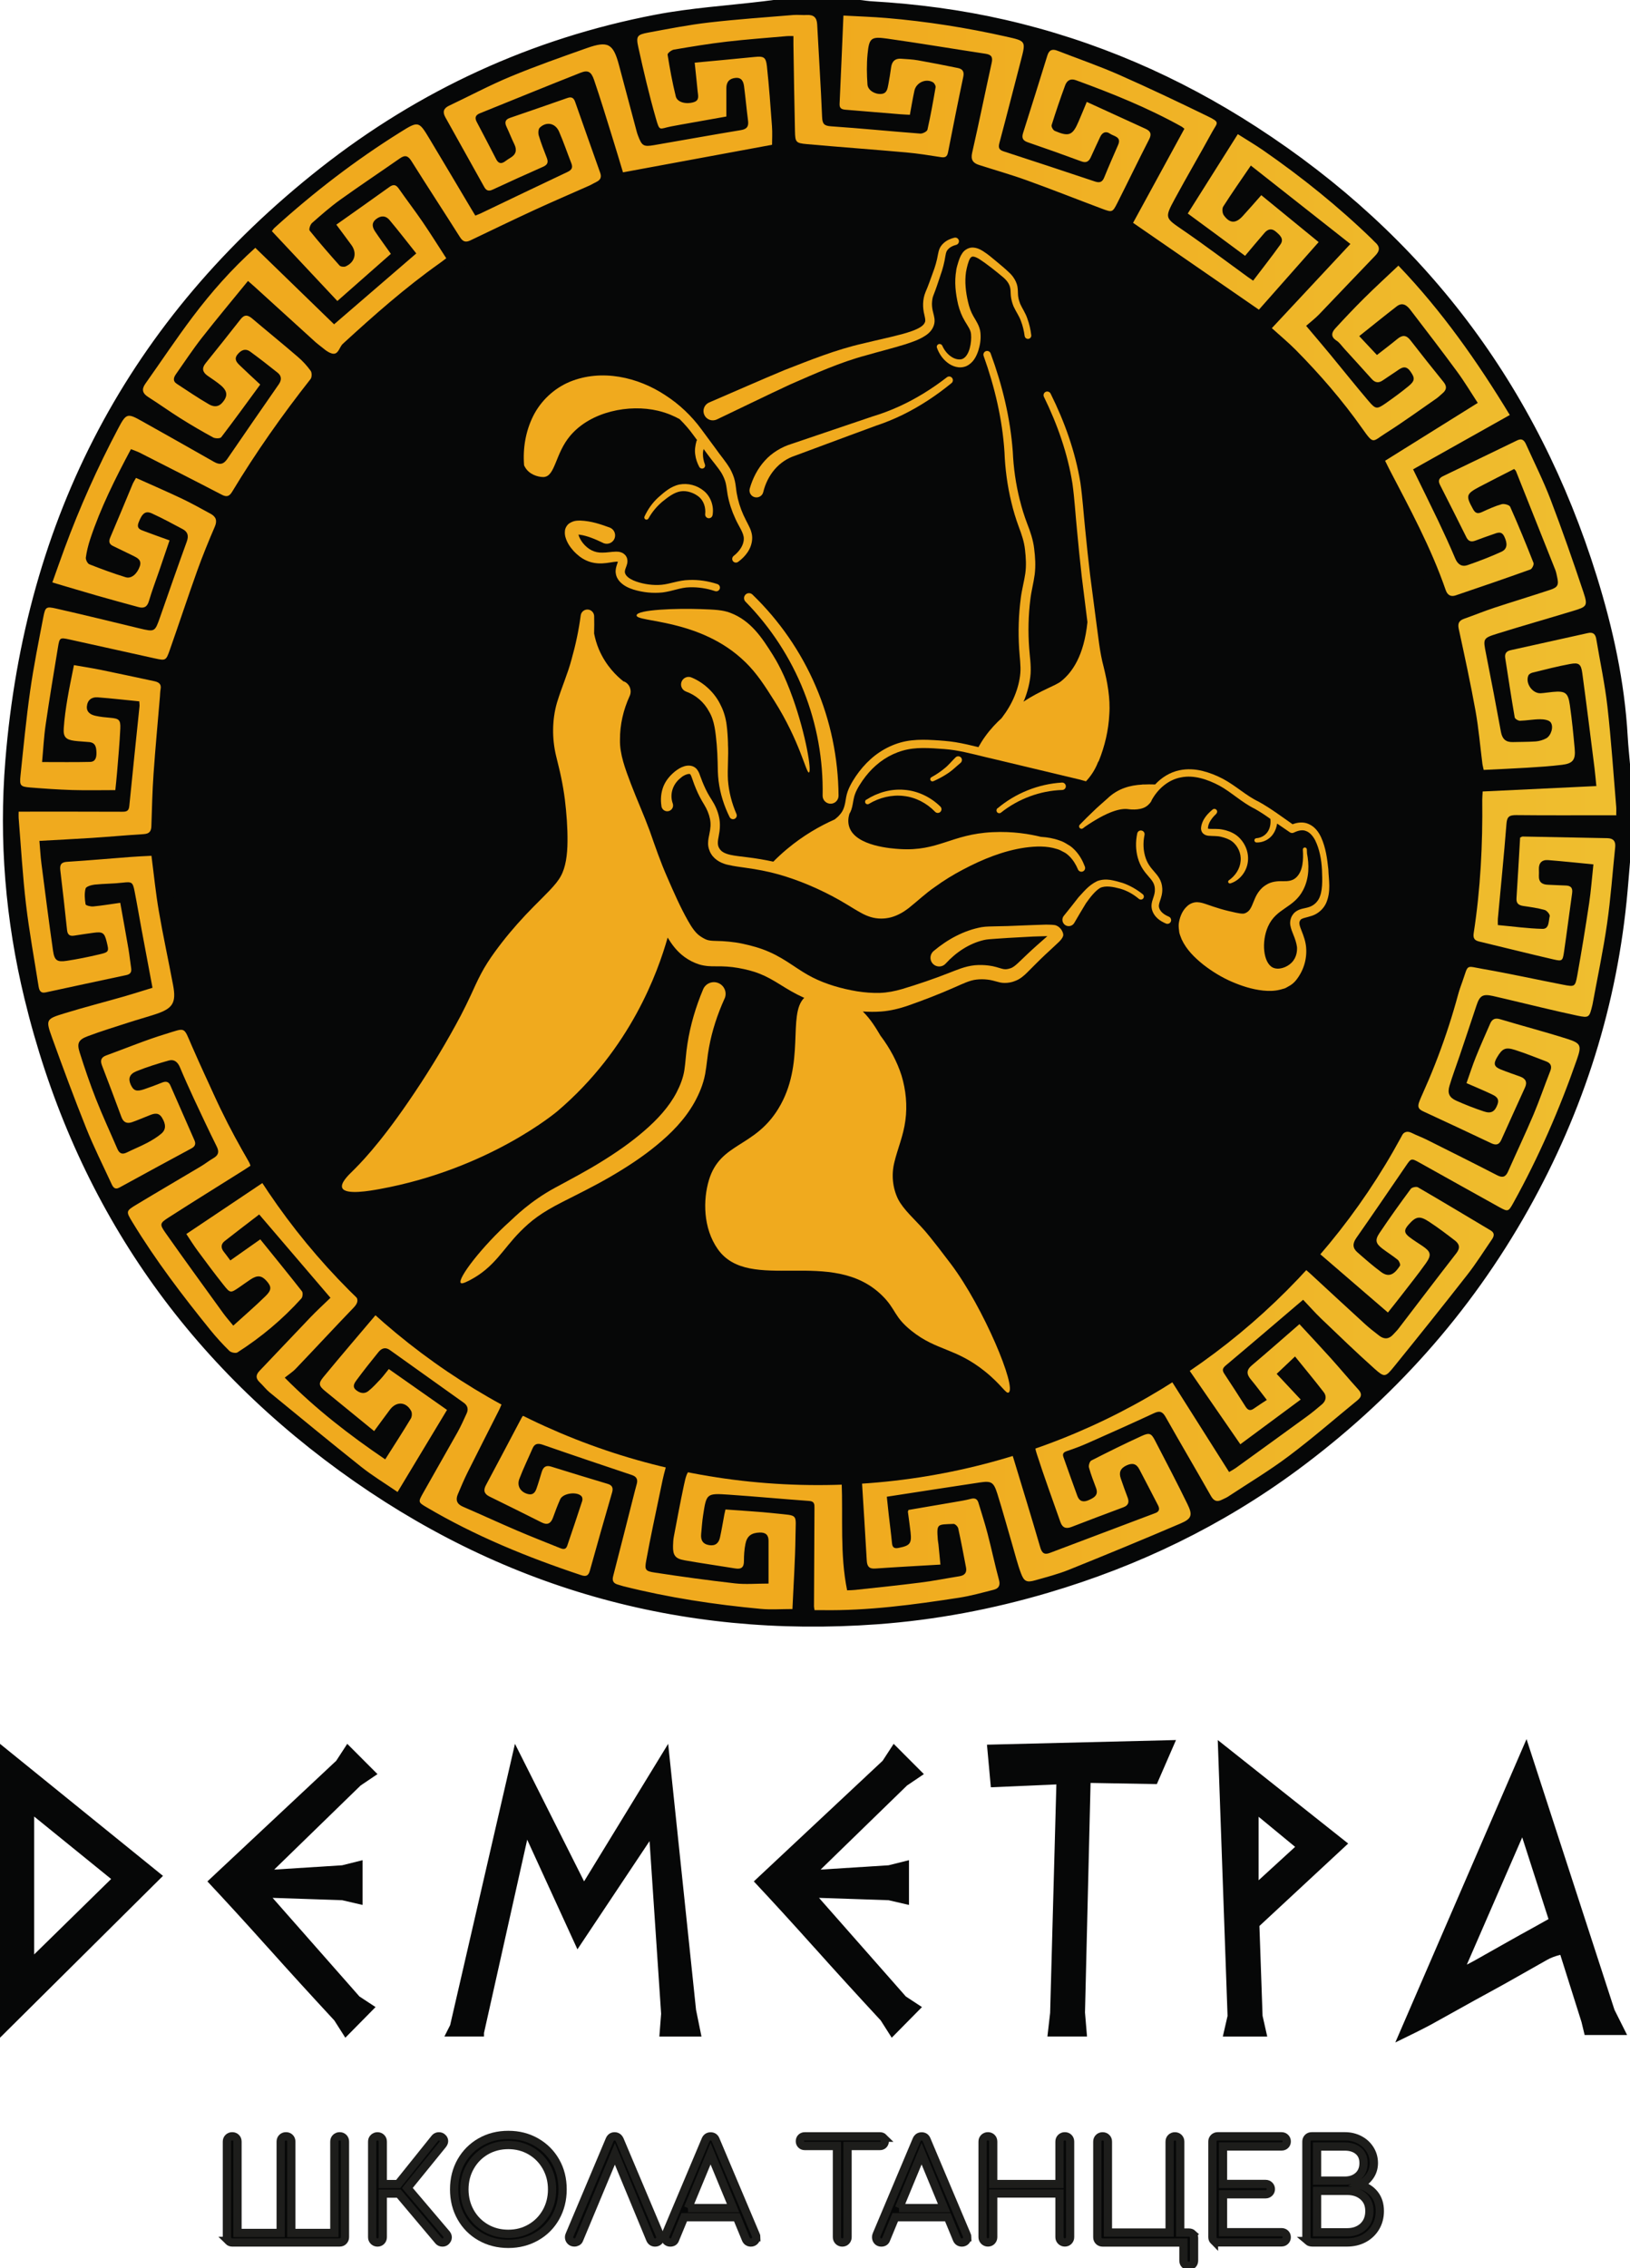 <?xml version="1.0" encoding="UTF-8"?> <svg xmlns="http://www.w3.org/2000/svg" viewBox="0 0 197 274" fill="none"><g clip-path="url(#clip0_61_1957)"><path d="M99.029 195.082C152.743 195.082 196.286 151.548 196.286 97.847C196.286 44.145 152.743 0.611 99.029 0.611C45.316 0.611 1.773 44.145 1.773 97.847C1.773 151.548 45.316 195.082 99.029 195.082Z" fill="url(#paint0_linear_61_1957)"></path><path d="M98.871 179.408C143.129 179.408 179.006 143.455 179.006 99.103C179.006 54.752 143.129 18.799 98.871 18.799C54.614 18.799 18.736 54.752 18.736 99.103C18.736 143.455 54.614 179.408 98.871 179.408Z" fill="#060707"></path><path d="M197 104.155C196.904 105.322 196.813 106.482 196.706 107.649C195.488 121.358 191.416 134.189 184.687 146.17C177.675 158.65 168.302 169.109 156.805 177.597C147.681 184.329 137.582 189.199 126.697 192.41C119.951 194.403 113.076 195.706 106.052 196.221C82.118 197.97 60.369 191.759 41.028 177.682C21.397 163.395 8.682 144.291 2.956 120.644C0.663 111.182 -0.142 101.561 0.646 91.873C3.024 62.559 15.564 38.533 38.723 20.3C50.673 10.895 64.215 4.649 79.201 1.778C83.477 0.957 87.855 0.685 92.188 0.164C92.618 0.113 93.049 0.057 93.479 0C96.974 0 100.468 0 103.963 0C104.45 0.057 104.931 0.13 105.418 0.159C110.822 0.476 116.174 1.178 121.452 2.384C132.366 4.875 142.487 9.264 151.866 15.34C172.131 28.465 185.831 46.596 192.99 69.642C194.944 75.933 196.349 82.355 196.722 88.963C196.785 90.101 196.91 91.233 197.006 92.371V104.161L197 104.155ZM195.335 98.453C195.335 98.068 195.357 97.773 195.335 97.485C194.995 93.436 194.729 89.382 194.27 85.344C193.959 82.609 193.375 79.909 192.922 77.196C192.826 76.607 192.537 76.335 191.914 76.477C188.799 77.174 185.69 77.864 182.569 78.549C182.048 78.663 181.838 78.969 181.918 79.49C182.292 81.885 182.654 84.28 183.067 86.669C183.096 86.839 183.487 87.077 183.702 87.072C184.517 87.049 185.333 86.89 186.149 86.89C186.584 86.89 187.202 86.975 187.411 87.264C187.814 87.808 187.446 88.895 186.856 89.206C186.482 89.404 186.035 89.534 185.616 89.569C184.693 89.636 183.764 89.62 182.835 89.648C181.98 89.671 181.561 89.269 181.402 88.419C180.83 85.282 180.224 82.151 179.607 79.019C179.233 77.134 179.194 77.1 181.029 76.528C184.047 75.588 187.094 74.722 190.119 73.804C191.806 73.295 191.925 73.198 191.365 71.517C190.113 67.768 188.81 64.037 187.4 60.345C186.534 58.08 185.44 55.905 184.444 53.697C184.24 53.244 183.979 52.904 183.379 53.193C180.388 54.648 177.392 56.081 174.396 57.525C173.921 57.757 173.779 58.068 174.034 58.572C175.11 60.684 176.175 62.802 177.234 64.925C177.483 65.424 177.845 65.486 178.315 65.311C179.035 65.044 179.749 64.778 180.474 64.535C180.955 64.371 181.459 64.105 181.799 64.801C182.218 65.662 182.184 66.319 181.464 66.653C180.133 67.264 178.752 67.791 177.364 68.272C176.69 68.504 176.186 68.198 175.886 67.485C175.24 65.956 174.543 64.439 173.83 62.938C172.845 60.877 171.825 58.827 170.783 56.698C174.691 54.507 178.554 52.338 182.473 50.135C178.548 43.663 174.26 37.57 169.01 32.089C167.611 33.414 166.224 34.682 164.893 36.002C163.692 37.191 162.531 38.42 161.387 39.666C160.934 40.158 160.798 40.685 161.528 41.149C161.885 41.376 162.14 41.766 162.435 42.089C163.556 43.318 164.677 44.547 165.787 45.786C166.212 46.262 166.643 46.291 167.147 45.934C167.702 45.543 168.291 45.186 168.846 44.795C169.395 44.405 169.888 44.088 170.437 44.841C171.009 45.634 171.043 45.985 170.25 46.636C169.367 47.366 168.438 48.04 167.504 48.697C166.416 49.456 166.269 49.462 165.408 48.453C163.833 46.602 162.321 44.705 160.775 42.831C159.857 41.721 158.923 40.628 157.858 39.365C158.413 38.878 158.957 38.465 159.427 37.978C161.698 35.617 163.941 33.233 166.218 30.877C166.801 30.277 166.79 29.779 166.173 29.247C166.048 29.139 165.946 29.014 165.827 28.895C161.738 24.937 157.32 21.381 152.642 18.142C151.69 17.486 150.688 16.897 149.601 16.206C147.539 19.473 145.557 22.621 143.552 25.793C144.804 26.71 145.942 27.548 147.086 28.392C148.219 29.23 149.346 30.067 150.478 30.905C151.317 29.915 152.059 29.014 152.829 28.131C153.214 27.689 153.667 27.537 154.183 27.973C154.681 28.397 155.23 28.856 154.743 29.541C153.69 31.019 152.563 32.44 151.453 33.907C151.147 33.691 150.965 33.573 150.79 33.448C148.185 31.557 145.613 29.614 142.963 27.797C140.81 26.319 140.726 26.359 141.983 24.031C143.45 21.319 145.013 18.663 146.491 15.957C147.143 14.768 147.534 14.807 145.863 13.998C142.357 12.293 138.834 10.617 135.266 9.043C132.825 7.967 130.287 7.095 127.801 6.127C127.161 5.878 126.787 6.042 126.578 6.721C125.615 9.847 124.629 12.967 123.644 16.081C123.469 16.648 123.599 16.976 124.205 17.186C126.374 17.927 128.532 18.697 130.678 19.49C131.284 19.717 131.596 19.513 131.834 18.992C132.208 18.171 132.581 17.355 132.966 16.54C133.221 15.996 133.657 15.798 134.161 16.155C134.626 16.478 135.572 16.512 135.13 17.514C134.564 18.811 133.992 20.113 133.459 21.427C133.227 22.01 132.899 22.117 132.327 21.925C128.656 20.696 124.975 19.479 121.293 18.284C120.716 18.097 120.642 17.82 120.79 17.259C121.679 13.941 122.522 10.611 123.389 7.288C123.995 4.96 124.007 4.96 121.656 4.434C116.859 3.352 112.011 2.588 107.112 2.174C105.435 2.033 103.753 1.982 101.935 1.88C101.782 5.493 101.635 9.026 101.471 12.565C101.442 13.154 101.811 13.222 102.246 13.261C104.421 13.437 106.596 13.618 108.777 13.799C109.173 13.833 109.57 13.845 109.966 13.867C110.159 12.825 110.312 11.885 110.516 10.951C110.737 9.972 111.903 9.445 112.753 9.938C112.922 10.04 113.104 10.351 113.076 10.532C112.781 12.248 112.475 13.969 112.09 15.668C112.039 15.889 111.507 16.161 111.218 16.138C107.627 15.866 104.042 15.504 100.451 15.26C99.596 15.204 99.392 14.96 99.358 14.133C99.205 10.402 98.956 6.67 98.763 2.939C98.718 2.106 98.333 1.772 97.523 1.812C96.979 1.84 96.43 1.772 95.886 1.812C92.488 2.095 89.084 2.327 85.697 2.718C83.234 3.001 80.793 3.482 78.352 3.935C77.009 4.185 76.85 4.36 77.145 5.696C77.774 8.567 78.448 11.438 79.258 14.264C79.739 15.94 79.665 15.56 81.059 15.283C81.433 15.209 81.806 15.141 82.186 15.073C84.055 14.739 85.93 14.405 87.787 14.077C87.787 12.876 87.787 11.761 87.787 10.645C87.787 9.898 88.161 9.473 88.914 9.411C89.656 9.349 89.855 9.881 89.928 10.442C90.109 11.818 90.228 13.205 90.409 14.586C90.5 15.294 90.262 15.6 89.543 15.719C86.043 16.297 82.554 16.931 79.059 17.531C77.779 17.752 77.581 17.627 77.123 16.421C77.043 16.217 76.975 16.008 76.924 15.798C76.222 13.165 75.514 10.532 74.817 7.893C74.121 5.266 73.498 4.898 70.909 5.815C67.823 6.908 64.73 7.99 61.712 9.247C59.174 10.3 56.739 11.602 54.252 12.78C53.596 13.092 53.477 13.539 53.822 14.162C55.391 16.97 56.96 19.779 58.523 22.587C58.761 23.018 59.05 23.137 59.525 22.916C61.553 21.976 63.592 21.047 65.636 20.147C66.192 19.904 66.288 19.592 66.084 19.065C65.739 18.176 65.387 17.287 65.115 16.37C65.031 16.081 65.053 15.6 65.234 15.425C66.038 14.649 67.115 14.864 67.568 15.9C68.112 17.146 68.547 18.443 69.046 19.711C69.261 20.255 69.103 20.532 68.57 20.781C65.064 22.435 61.575 24.116 58.081 25.787C57.889 25.877 57.69 25.945 57.447 26.047C57.271 25.759 57.113 25.504 56.965 25.249C55.289 22.435 53.624 19.62 51.936 16.812C50.605 14.598 50.588 14.592 48.345 15.991C42.937 19.371 37.901 23.239 33.178 27.525C33.065 27.627 32.985 27.763 32.855 27.922C35.506 30.747 38.128 33.544 40.773 36.364C43.005 34.399 45.123 32.531 47.241 30.668C46.567 29.711 45.932 28.856 45.343 27.978C45.004 27.468 44.856 26.942 45.462 26.466C46.046 26.008 46.629 26.047 47.065 26.568C48.181 27.893 49.234 29.269 50.31 30.617C46.969 33.499 43.752 36.268 40.377 39.178C37.261 36.155 34.067 33.052 30.856 29.937C28.018 32.486 25.543 35.288 23.289 38.278C21.301 40.911 19.477 43.663 17.569 46.353C17.093 47.026 17.206 47.514 17.909 47.961C19.223 48.793 20.486 49.705 21.805 50.532C23.097 51.342 24.416 52.117 25.759 52.847C26.019 52.989 26.608 52.989 26.738 52.819C28.341 50.724 29.882 48.59 31.451 46.455C30.538 45.605 29.734 44.869 28.953 44.111C28.59 43.759 28.267 43.374 28.692 42.837C29.123 42.298 29.644 42.044 30.25 42.485C31.371 43.306 32.47 44.156 33.557 45.028C34.033 45.407 34.056 45.894 33.705 46.41C31.62 49.416 29.536 52.417 27.474 55.435C27.01 56.115 26.546 56.188 25.849 55.786C22.983 54.144 20.1 52.536 17.223 50.917C15.388 49.88 15.264 49.898 14.267 51.789C11.792 56.471 9.628 61.296 7.793 66.273C7.295 67.621 6.825 68.974 6.326 70.362C8.167 70.905 9.917 71.432 11.667 71.936C13.344 72.417 15.031 72.876 16.714 73.334C17.365 73.516 17.778 73.357 17.994 72.626C18.362 71.37 18.832 70.146 19.257 68.906C19.659 67.728 20.061 66.545 20.491 65.282C19.443 64.903 18.475 64.563 17.506 64.195C17.031 64.014 16.453 63.895 16.748 63.13C17.178 62.01 17.574 61.67 18.362 62.026C19.625 62.604 20.848 63.267 22.071 63.918C22.7 64.252 22.825 64.728 22.575 65.424C21.477 68.448 20.418 71.488 19.358 74.523C18.713 76.364 18.724 76.358 16.804 75.9C13.463 75.095 10.127 74.274 6.779 73.516C5.579 73.244 5.477 73.323 5.239 74.54C4.667 77.513 4.067 80.486 3.642 83.481C3.16 86.879 2.832 90.305 2.475 93.719C2.35 94.914 2.464 95.038 3.664 95.135C5.352 95.27 7.04 95.389 8.733 95.441C10.444 95.492 12.154 95.452 13.938 95.452C14.006 94.75 14.097 93.996 14.154 93.238C14.295 91.499 14.459 89.761 14.539 88.017C14.584 86.953 14.374 86.805 13.332 86.715C12.738 86.664 12.132 86.607 11.554 86.477C10.971 86.347 10.438 86.052 10.501 85.328C10.568 84.58 11.073 84.189 11.786 84.24C13.468 84.365 15.139 84.563 16.832 84.727C16.849 85.01 16.878 85.174 16.861 85.328C16.447 89.342 16.023 93.357 15.626 97.377C15.569 97.96 15.309 98.068 14.788 98.062C10.937 98.045 7.091 98.051 3.24 98.051C2.922 98.051 2.611 98.051 2.254 98.051C2.254 98.396 2.237 98.612 2.254 98.821C2.537 102.303 2.736 105.791 3.143 109.257C3.534 112.558 4.14 115.837 4.656 119.121C4.735 119.625 4.876 120.027 5.533 119.885C8.784 119.183 12.035 118.481 15.292 117.79C15.756 117.688 15.921 117.428 15.853 116.969C15.739 116.216 15.66 115.451 15.536 114.698C15.213 112.824 14.873 110.956 14.533 109.064C13.372 109.228 12.324 109.404 11.265 109.506C10.954 109.534 10.37 109.387 10.342 109.246C10.24 108.623 10.183 107.943 10.342 107.343C10.404 107.1 11.039 106.912 11.435 106.867C12.545 106.749 13.672 106.766 14.782 106.635C15.909 106.505 16.045 106.533 16.26 107.643C16.566 109.195 16.827 110.757 17.116 112.314C17.54 114.614 17.977 116.912 18.43 119.33C17.28 119.681 16.17 120.038 15.054 120.361C12.641 121.052 10.212 121.674 7.81 122.411C5.55 123.102 5.505 123.169 6.292 125.355C7.618 129.024 8.971 132.677 10.421 136.295C11.333 138.571 12.437 140.768 13.468 142.999C13.655 143.407 13.87 143.775 14.454 143.452C17.348 141.861 20.248 140.293 23.153 138.724C23.561 138.504 23.697 138.203 23.51 137.779C22.541 135.559 21.567 133.339 20.588 131.119C20.378 130.649 20.032 130.599 19.579 130.786C18.871 131.069 18.158 131.34 17.433 131.584C16.493 131.901 16.142 131.771 15.807 131.052C15.473 130.321 15.626 129.761 16.493 129.41C17.75 128.9 19.058 128.498 20.367 128.124C21.046 127.931 21.482 128.294 21.754 128.951C22.292 130.236 22.864 131.499 23.448 132.762C24.348 134.687 25.255 136.618 26.2 138.52C26.523 139.177 26.387 139.568 25.781 139.919C25.26 140.219 24.79 140.599 24.275 140.904C21.698 142.439 19.104 143.951 16.532 145.502C15.196 146.306 15.207 146.334 16.017 147.665C18.803 152.246 22.043 156.499 25.413 160.661C26.132 161.549 26.908 162.399 27.724 163.197C27.928 163.395 28.488 163.514 28.698 163.379C31.558 161.549 34.152 159.381 36.429 156.856C36.587 156.68 36.627 156.17 36.497 156C34.837 153.882 33.133 151.799 31.456 149.721C30.165 150.632 29.015 151.436 27.837 152.269C27.514 151.839 27.293 151.527 27.055 151.232C26.682 150.768 26.687 150.298 27.146 149.936C28.551 148.826 29.978 147.75 31.326 146.714C34.237 150.117 37.052 153.407 39.94 156.782C39.119 157.58 38.292 158.333 37.522 159.137C35.46 161.284 33.433 163.452 31.371 165.604C30.895 166.096 30.89 166.521 31.388 166.991C31.802 167.382 32.153 167.852 32.594 168.214C36.264 171.221 39.929 174.239 43.645 177.195C45.004 178.276 46.505 179.183 48.051 180.241C50.067 176.895 52.044 173.622 54.026 170.326C51.579 168.611 49.308 167.014 46.992 165.389C46.618 165.842 46.318 166.261 45.967 166.635C45.502 167.127 45.038 167.637 44.511 168.056C44.013 168.446 43.458 168.288 43.01 167.909C42.546 167.518 42.834 167.076 43.084 166.742C43.944 165.581 44.84 164.443 45.751 163.327C46.108 162.892 46.567 162.699 47.116 163.09C50.09 165.219 53.069 167.337 56.048 169.46C56.523 169.8 56.631 170.242 56.399 170.751C56.048 171.521 55.702 172.291 55.294 173.027C53.907 175.502 52.486 177.959 51.098 180.434C50.532 181.442 50.543 181.493 51.551 182.082C57.458 185.564 63.762 188.135 70.247 190.292C70.841 190.49 71.124 190.36 71.294 189.732C72.167 186.577 73.067 183.435 73.979 180.292C74.143 179.726 73.979 179.42 73.43 179.256C71.159 178.571 68.888 177.891 66.627 177.178C65.965 176.968 65.653 177.24 65.472 177.823C65.263 178.503 65.07 179.183 64.832 179.851C64.679 180.286 64.413 180.626 63.858 180.502C62.946 180.298 62.437 179.545 62.765 178.667C63.235 177.421 63.824 176.221 64.356 174.992C64.611 174.398 64.985 174.324 65.597 174.534C69.176 175.779 72.767 176.985 76.364 178.191C76.907 178.373 77.111 178.696 76.964 179.245C76.89 179.534 76.805 179.822 76.732 180.111C75.859 183.548 74.993 186.985 74.104 190.411C73.951 191 74.16 191.289 74.698 191.436C74.908 191.493 75.112 191.566 75.327 191.623C80.787 192.999 86.343 193.843 91.944 194.363C93.173 194.477 94.425 194.381 95.773 194.381C95.903 191.447 96.107 188.508 96.141 185.57C96.169 182.789 96.566 183.141 93.717 182.829C91.718 182.608 89.707 182.512 87.68 182.353C87.617 182.619 87.578 182.778 87.549 182.931C87.374 183.865 87.221 184.811 87.017 185.739C86.87 186.408 86.468 186.781 85.714 186.662C84.933 186.538 84.672 186.051 84.74 185.321C84.814 184.562 84.859 183.797 84.978 183.044C85.38 180.417 85.391 180.383 88.082 180.564C91.321 180.785 94.555 181.091 97.795 181.323C98.446 181.368 98.441 181.731 98.435 182.201C98.412 186.159 98.395 190.117 98.378 194.069C98.378 194.194 98.418 194.324 98.446 194.516C98.781 194.516 99.075 194.516 99.37 194.516C104.931 194.601 110.425 193.859 115.896 193.016C117.318 192.795 118.716 192.404 120.115 192.048C120.682 191.9 120.92 191.543 120.739 190.875C120.24 189.035 119.849 187.161 119.368 185.315C119.04 184.052 118.637 182.806 118.258 181.555C118.116 181.074 117.827 180.938 117.323 181.074C116.638 181.255 115.936 181.357 115.234 181.481C113.41 181.798 111.592 182.104 109.802 182.41C109.762 182.535 109.723 182.585 109.728 182.637C109.83 183.446 109.955 184.256 110.046 185.071C110.204 186.47 109.989 186.725 108.601 186.996C108.069 187.099 107.853 186.946 107.803 186.408C107.695 185.269 107.542 184.131 107.412 182.993C107.332 182.303 107.264 181.606 107.18 180.813C111.002 180.224 114.69 179.652 118.382 179.097C119.81 178.882 120.087 179.03 120.534 180.44C121.18 182.495 121.747 184.573 122.353 186.64C122.692 187.789 122.976 188.962 123.4 190.083C123.769 191.062 124.103 191.198 125.117 190.909C126.481 190.524 127.864 190.167 129.178 189.641C133.703 187.817 138.217 185.96 142.702 184.035C144.039 183.463 144.158 183.022 143.512 181.702C142.261 179.126 140.924 176.595 139.61 174.052C139.151 173.163 138.936 173.039 137.99 173.469C135.934 174.409 133.901 175.417 131.89 176.442C131.698 176.544 131.545 177.036 131.613 177.286C131.839 178.124 132.162 178.939 132.468 179.76C132.785 180.621 132.242 180.927 131.596 181.215C130.95 181.51 130.457 181.397 130.208 180.722C129.631 179.166 129.087 177.591 128.526 176.029C128.368 175.581 128.577 175.417 128.996 175.281C129.823 175.009 130.638 174.698 131.437 174.347C134.133 173.152 136.823 171.952 139.491 170.712C140.193 170.383 140.528 170.559 140.895 171.215C142.691 174.398 144.554 177.546 146.355 180.728C146.701 181.334 147.086 181.481 147.681 181.175C147.924 181.051 148.185 180.955 148.411 180.808C150.869 179.188 153.407 177.671 155.757 175.904C158.612 173.763 161.308 171.408 164.077 169.149C164.581 168.735 164.621 168.362 164.168 167.863C163.029 166.612 161.947 165.31 160.815 164.052C159.597 162.699 158.351 161.374 157.048 159.964C155.095 161.663 153.214 163.322 151.3 164.936C150.62 165.507 150.643 166.012 151.175 166.646C151.832 167.433 152.438 168.26 153.107 169.12C152.535 169.5 152.03 169.817 151.543 170.162C151.113 170.468 150.818 170.371 150.541 169.935C149.697 168.599 148.836 167.268 147.964 165.949C147.681 165.519 147.76 165.275 148.162 164.941C151.045 162.524 153.905 160.072 156.771 157.631C156.975 157.461 157.179 157.291 157.496 157.019C158.238 157.795 158.923 158.577 159.665 159.29C161.794 161.329 163.913 163.373 166.11 165.338C167.322 166.419 167.435 166.391 168.472 165.111C171.463 161.425 174.43 157.716 177.353 153.979C178.412 152.625 179.324 151.165 180.298 149.749C180.575 149.347 180.683 148.956 180.162 148.645C177.234 146.901 174.317 145.145 171.372 143.435C171.173 143.322 170.641 143.435 170.505 143.622C169.208 145.377 167.934 147.15 166.722 148.962C166.15 149.811 166.269 150.225 167.073 150.842C167.679 151.306 168.336 151.708 168.925 152.19C169.107 152.337 169.282 152.779 169.197 152.909C168.631 153.775 167.974 154.443 166.937 153.679C165.929 152.937 164.989 152.105 164.043 151.278C163.465 150.768 163.454 150.225 163.924 149.551C165.946 146.668 167.923 143.752 169.911 140.853C170.55 139.919 170.567 139.902 171.553 140.451C174.776 142.24 177.981 144.053 181.204 145.831C182.252 146.408 182.309 146.386 182.898 145.321C185.973 139.772 188.499 133.974 190.583 127.988C191.172 126.295 191.076 126.029 189.377 125.491C186.703 124.642 183.985 123.934 181.295 123.124C180.694 122.943 180.338 123.124 180.111 123.634C179.522 124.981 178.922 126.323 178.372 127.688C177.959 128.713 177.625 129.766 177.239 130.848C178.281 131.301 179.233 131.697 180.173 132.139C180.689 132.382 181.266 132.631 180.989 133.407C180.683 134.274 180.236 134.568 179.358 134.274C178.219 133.9 177.098 133.458 176.005 132.971C175.149 132.586 174.917 132.06 175.184 131.171C175.54 129.97 175.988 128.798 176.39 127.609C177.075 125.57 177.766 123.526 178.44 121.482C178.837 120.276 179.199 120.049 180.428 120.321C180.932 120.434 181.436 120.553 181.94 120.672C184.834 121.352 187.717 122.077 190.623 122.694C192.073 122.999 192.089 122.909 192.452 121.425C192.464 121.374 192.475 121.318 192.486 121.267C193.075 118.051 193.761 114.84 194.225 111.607C194.672 108.532 194.887 105.429 195.21 102.337C195.284 101.612 194.972 101.273 194.253 101.256C190.844 101.194 187.434 101.12 184.024 101.058C183.951 101.058 183.877 101.114 183.719 101.188C183.577 103.606 183.441 106.058 183.282 108.504C183.237 109.149 183.549 109.365 184.121 109.45C184.982 109.574 185.854 109.698 186.692 109.931C186.958 110.004 187.349 110.486 187.298 110.678C187.145 111.25 187.258 112.23 186.426 112.213C184.636 112.173 182.852 111.918 181.029 111.754C181.029 111.414 181.012 111.205 181.029 110.995C181.38 107.168 181.77 103.34 182.071 99.501C182.138 98.612 182.473 98.464 183.266 98.47C186.975 98.51 190.691 98.487 194.406 98.487H195.386L195.335 98.453Z" fill="#060707"></path><path d="M192.951 94.959C188.295 95.18 183.781 95.401 179.194 95.616C179.171 96.052 179.143 96.341 179.143 96.629C179.205 102.014 178.933 107.377 178.112 112.705C178.015 113.334 178.185 113.6 178.774 113.742C181.77 114.455 184.755 115.214 187.757 115.904C188.799 116.142 188.861 116.086 189.02 115.027C189.371 112.654 189.666 110.276 190.005 107.898C190.096 107.258 189.847 106.992 189.218 106.975C188.51 106.958 187.802 106.907 187.089 106.884C186.369 106.862 185.956 106.556 185.99 105.786C186.001 105.542 186.001 105.293 185.99 105.05C185.95 104.257 186.347 103.844 187.117 103.906C188.901 104.047 190.685 104.24 192.577 104.421C192.395 106.097 192.288 107.615 192.061 109.115C191.625 112.026 191.149 114.936 190.628 117.835C190.379 119.212 190.311 119.228 188.958 118.968C185.718 118.34 182.495 117.626 179.244 117.06C177.07 116.68 177.506 116.431 176.741 118.588C175.025 123.418 173.303 128.243 171.542 133.056C171.31 133.685 171.394 133.974 171.989 134.251C174.742 135.519 177.477 136.805 180.213 138.101C180.791 138.379 181.176 138.316 181.447 137.699C182.393 135.587 183.356 133.481 184.313 131.369C184.619 130.701 184.359 130.287 183.707 130.049C182.937 129.772 182.161 129.512 181.402 129.206C180.575 128.877 180.468 128.52 180.915 127.762C181.561 126.663 181.935 126.465 183.118 126.844C184.387 127.252 185.627 127.751 186.873 128.226C187.417 128.435 187.598 128.804 187.361 129.393C186.669 131.142 186.064 132.926 185.333 134.659C184.353 136.969 183.277 139.234 182.263 141.527C181.969 142.195 181.595 142.314 180.938 141.975C178.1 140.513 175.246 139.087 172.391 137.66C171.831 137.382 171.236 137.173 170.675 136.889C170.081 136.589 169.696 136.697 169.321 137.28C167.81 139.647 166.326 142.037 164.706 144.33C163.182 146.488 161.494 148.537 159.886 150.638C159.722 150.853 159.563 151.068 159.359 151.34C162.146 153.735 164.904 156.113 167.742 158.56C168.302 157.857 168.84 157.184 169.367 156.504C170.364 155.208 171.394 153.928 172.34 152.597C173.048 151.595 172.924 151.204 171.921 150.525C171.4 150.174 170.862 149.845 170.364 149.466C169.69 148.956 169.667 148.594 170.211 147.977C171.123 146.935 171.565 146.833 172.731 147.603C173.802 148.305 174.827 149.081 175.84 149.862C176.384 150.281 176.509 150.751 176.016 151.391C173.671 154.404 171.366 157.45 169.038 160.485C168.84 160.745 168.602 160.972 168.381 161.215C167.872 161.782 167.3 161.821 166.711 161.374C166.105 160.91 165.499 160.44 164.938 159.924C162.74 157.92 160.56 155.893 158.374 153.877C158.175 153.696 157.971 153.526 157.864 153.429C153.152 157.416 148.49 161.357 143.671 165.44C145.681 168.35 147.743 171.34 149.906 174.477C152.41 172.619 154.766 170.875 157.201 169.075C156.154 167.959 155.23 166.969 154.296 165.972C155.021 165.287 155.706 164.641 156.516 163.871C157.649 165.275 158.85 166.714 159.988 168.191C160.367 168.684 160.254 169.245 159.767 169.658C159.167 170.168 158.555 170.677 157.915 171.142C155.072 173.214 152.217 175.275 149.363 177.337C149.142 177.495 148.904 177.619 148.547 177.829C146.191 174.109 143.852 170.411 141.484 166.668C141.258 166.77 141.037 166.861 140.822 166.974C136.025 169.454 131.273 172.025 126.198 173.939C125.043 174.375 124.935 174.477 125.303 175.632C126.192 178.406 127.201 181.136 128.163 183.882C128.396 184.55 128.826 184.726 129.5 184.465C131.584 183.656 133.68 182.869 135.775 182.087C136.353 181.872 136.5 181.493 136.291 180.927C136.002 180.162 135.719 179.392 135.458 178.616C135.209 177.891 135.396 177.382 136.149 177.031C136.863 176.702 137.345 176.821 137.701 177.506C138.454 178.956 139.219 180.4 139.961 181.855C140.159 182.24 140.148 182.597 139.655 182.778C135.396 184.386 131.143 185.994 126.883 187.602C126.187 187.869 125.909 187.585 125.711 186.889C124.669 183.305 123.565 179.732 122.483 176.159C122.415 175.927 122.33 175.7 122.222 175.377C116.27 176.668 110.368 178.146 104.246 178.406C104.206 178.616 104.161 178.746 104.166 178.871C104.365 182.087 104.574 185.298 104.755 188.514C104.795 189.216 105.028 189.545 105.792 189.488C108.375 189.307 110.957 189.171 113.659 189.012C113.574 188.123 113.5 187.353 113.421 186.577C113.404 186.385 113.353 186.198 113.342 186.011C113.195 184.024 113.257 184.182 115.251 184.097C115.437 184.092 115.766 184.42 115.811 184.641C116.156 186.209 116.451 187.784 116.751 189.358C116.876 189.998 116.576 190.321 115.947 190.422C114.384 190.672 112.832 190.983 111.263 191.181C108.641 191.515 106.007 191.781 103.374 192.07C103.079 192.104 102.779 192.104 102.382 192.121C101.499 187.778 101.895 183.406 101.72 178.962C100.491 178.876 99.279 178.814 98.067 178.707C93.825 178.327 89.588 177.965 85.352 177.54C83.239 177.331 83.098 177.359 82.656 179.426C82.22 181.481 81.835 183.542 81.444 185.603C81.37 185.977 81.353 186.362 81.342 186.742C81.314 187.88 81.597 188.293 82.724 188.492C84.763 188.854 86.819 189.143 88.863 189.477C89.605 189.595 89.917 189.341 89.911 188.571C89.911 187.891 89.956 187.201 90.087 186.538C90.273 185.553 90.817 185.173 91.814 185.139C92.533 185.117 92.89 185.428 92.885 186.147C92.885 187.834 92.885 189.522 92.885 191.306C91.383 191.306 90.098 191.424 88.841 191.283C85.59 190.915 82.35 190.468 79.122 189.975C78.006 189.805 77.893 189.647 78.097 188.542C78.612 185.728 79.218 182.931 79.801 180.134C79.988 179.228 80.169 178.31 80.424 177.421C80.588 176.855 80.407 176.612 79.886 176.487C79.518 176.397 79.161 176.255 78.793 176.153C73.838 174.788 69.029 173.01 64.328 170.949C63.705 170.677 63.337 170.711 63.014 171.328C61.598 174.03 60.16 176.725 58.727 179.42C58.398 180.037 58.506 180.474 59.169 180.796C61.276 181.821 63.371 182.874 65.466 183.922C66.174 184.279 66.582 184.035 66.837 183.333C67.103 182.591 67.381 181.85 67.704 181.125C68.038 180.366 69.799 180.145 70.303 180.785C70.4 180.91 70.417 181.164 70.366 181.323C69.777 183.135 69.165 184.941 68.553 186.742C68.372 187.274 67.987 187.138 67.619 186.991C65.897 186.294 64.169 185.62 62.465 184.89C60.284 183.956 58.132 182.959 55.952 182.019C55.215 181.702 55.04 181.204 55.334 180.513C55.708 179.636 56.076 178.752 56.501 177.897C57.753 175.383 59.038 172.88 60.301 170.371C60.471 170.032 60.602 169.675 60.8 169.211C55.413 166.198 50.328 162.795 45.689 158.526C43.418 161.21 41.215 163.775 39.068 166.38C38.44 167.144 38.547 167.439 39.323 168.073C41.266 169.658 43.208 171.244 45.219 172.886C45.887 171.98 46.505 171.119 47.139 170.281C47.915 169.262 49.087 169.33 49.693 170.457C49.818 170.694 49.795 171.136 49.654 171.368C48.657 173.022 47.609 174.641 46.556 176.3C42.24 173.367 38.218 170.27 34.413 166.43C34.883 166.051 35.376 165.74 35.766 165.326C38.105 162.88 40.405 160.394 42.749 157.959C43.355 157.331 43.333 156.867 42.749 156.25C41.339 154.726 39.935 153.197 38.615 151.601C36.548 149.098 34.554 146.533 32.538 143.99C32.272 143.656 32.017 143.305 31.717 142.915C28.647 144.97 25.64 146.986 22.519 149.075C22.983 149.772 23.397 150.434 23.855 151.057C24.892 152.461 25.934 153.865 27.021 155.23C27.831 156.25 27.865 156.227 28.919 155.508C29.372 155.202 29.808 154.874 30.267 154.573C31.099 154.024 31.609 154.07 32.209 154.738C32.816 155.417 32.861 155.825 32.102 156.566C30.867 157.784 29.547 158.911 28.194 160.145C27.707 159.551 27.327 159.126 26.999 158.673C24.665 155.446 22.321 152.229 20.027 148.973C19.262 147.886 19.296 147.773 20.429 147.048C23.436 145.117 26.478 143.237 29.502 141.334C29.751 141.176 29.995 141.006 30.273 140.825C30.216 140.672 30.182 140.542 30.119 140.429C27.531 135.865 25.283 131.142 23.181 126.341C22.145 123.968 22.496 124.155 20.01 124.913C17.586 125.65 15.241 126.629 12.857 127.496C12.239 127.716 12.086 128.084 12.319 128.696C13.123 130.78 13.91 132.875 14.686 134.97C14.93 135.627 15.383 135.768 15.977 135.559C16.697 135.304 17.399 134.998 18.107 134.721C18.673 134.494 19.189 134.375 19.591 135.043C20.055 135.814 20.089 136.453 19.489 136.958C18.973 137.393 18.379 137.75 17.778 138.067C16.985 138.487 16.142 138.821 15.337 139.222C14.765 139.511 14.425 139.347 14.182 138.786C13.321 136.782 12.398 134.806 11.599 132.773C10.869 130.921 10.229 129.036 9.628 127.139C9.271 126.023 9.487 125.599 10.602 125.18C12.234 124.568 13.904 124.058 15.564 123.52C16.651 123.169 17.761 122.864 18.843 122.507C20.888 121.828 21.318 121.137 20.922 119.025C20.361 116.023 19.704 113.04 19.189 110.027C18.815 107.853 18.6 105.656 18.305 103.385C17.439 103.43 16.578 103.464 15.717 103.532C13.185 103.725 10.659 103.951 8.127 104.11C7.385 104.155 7.21 104.461 7.289 105.14C7.578 107.547 7.85 109.959 8.105 112.371C8.167 112.932 8.445 113.119 8.977 113.028C9.759 112.903 10.54 112.79 11.322 112.683C12.392 112.535 12.624 112.688 12.879 113.719C13.191 114.976 13.202 115.016 11.939 115.31C10.665 115.61 9.379 115.871 8.088 116.069C6.91 116.25 6.581 116.04 6.411 114.868C5.907 111.358 5.46 107.841 5.007 104.325C4.893 103.442 4.848 102.552 4.763 101.584C6.938 101.46 9.005 101.364 11.067 101.228C13.162 101.091 15.258 100.899 17.354 100.769C17.999 100.729 18.271 100.475 18.294 99.823C18.362 97.694 18.413 95.565 18.56 93.447C18.775 90.344 19.07 87.247 19.33 84.15C19.353 83.85 19.353 83.549 19.409 83.255C19.534 82.593 19.138 82.394 18.6 82.281C16.464 81.828 14.335 81.364 12.2 80.928C11.163 80.718 10.115 80.554 8.937 80.35C8.66 81.771 8.371 83.091 8.15 84.421C7.952 85.605 7.782 86.794 7.703 87.989C7.629 89.025 7.963 89.359 8.994 89.495C9.589 89.574 10.189 89.585 10.789 89.648C11.56 89.727 11.639 90.299 11.656 90.905C11.673 91.471 11.56 92.026 10.891 92.043C9.017 92.088 7.142 92.06 5.086 92.06C5.228 90.537 5.301 89.019 5.522 87.519C5.975 84.416 6.491 81.318 7 78.227C7.199 77.02 7.227 76.998 8.394 77.253C11.831 78.006 15.264 78.781 18.696 79.535C20.021 79.823 20.061 79.823 20.52 78.521C21.641 75.333 22.7 72.123 23.838 68.94C24.484 67.145 25.209 65.373 25.962 63.623C26.285 62.876 26.087 62.411 25.453 62.066C24.28 61.426 23.114 60.775 21.907 60.203C20.112 59.354 18.288 58.567 16.436 57.734C16.266 58.046 16.13 58.244 16.034 58.465C15.128 60.628 14.239 62.797 13.315 64.954C13.111 65.43 13.208 65.741 13.649 65.956C14.454 66.353 15.269 66.732 16.079 67.134C16.6 67.394 17.155 67.649 16.895 68.414C16.578 69.331 15.875 69.948 15.184 69.733C13.7 69.274 12.245 68.742 10.801 68.17C10.574 68.079 10.342 67.609 10.376 67.349C10.478 66.596 10.665 65.849 10.903 65.129C12.149 61.364 13.921 57.831 15.824 54.263C16.198 54.41 16.555 54.524 16.883 54.688C20.191 56.37 23.504 58.046 26.795 59.761C27.39 60.073 27.712 59.971 28.047 59.422C30.913 54.671 34.101 50.147 37.533 45.792C37.703 45.577 37.709 45.022 37.55 44.801C37.108 44.19 36.582 43.612 36.004 43.12C34.186 41.551 32.317 40.039 30.488 38.488C29.955 38.035 29.542 37.967 29.072 38.572C27.678 40.356 26.262 42.123 24.847 43.884C24.36 44.49 24.484 44.965 25.084 45.39C25.622 45.764 26.172 46.12 26.676 46.54C27.395 47.134 27.52 47.7 27.123 48.312C26.631 49.071 26.053 49.303 25.238 48.833C23.918 48.074 22.66 47.208 21.38 46.376C20.842 46.03 20.984 45.594 21.279 45.181C22.315 43.709 23.306 42.202 24.416 40.786C26.212 38.493 28.086 36.257 29.972 33.941C30.267 34.196 30.488 34.388 30.709 34.586C33.07 36.732 35.438 38.878 37.8 41.03C38.02 41.234 38.241 41.444 38.479 41.619C39.006 42.004 39.504 42.531 40.099 42.7C40.903 42.933 40.994 41.942 41.43 41.54C45.173 38.108 48.974 34.745 53.126 31.806C53.369 31.636 53.601 31.449 53.935 31.2C52.978 29.722 52.072 28.273 51.109 26.857C50.169 25.481 49.155 24.162 48.204 22.797C47.87 22.316 47.564 22.231 47.071 22.582C44.97 24.094 42.846 25.583 40.648 27.14C41.288 28.001 41.883 28.794 42.472 29.603C43.18 30.577 42.886 31.693 41.77 32.185C41.572 32.27 41.169 32.219 41.039 32.078C39.804 30.696 38.587 29.297 37.426 27.859C37.307 27.712 37.499 27.123 37.715 26.936C38.819 25.962 39.929 24.988 41.124 24.128C43.497 22.429 45.927 20.809 48.322 19.139C48.951 18.697 49.314 18.799 49.733 19.468C51.658 22.542 53.652 25.577 55.589 28.646C55.94 29.207 56.291 29.309 56.858 29.037C59.441 27.802 62.017 26.557 64.617 25.357C66.797 24.354 69.007 23.409 71.198 22.435C71.499 22.304 71.77 22.123 72.07 21.982C72.569 21.744 72.733 21.415 72.535 20.866C71.516 18.018 70.519 15.158 69.51 12.305C69.352 11.846 69.091 11.653 68.582 11.835C66.271 12.65 63.949 13.443 61.632 14.241C61.054 14.439 60.969 14.79 61.219 15.317C61.547 16.008 61.819 16.721 62.153 17.406C62.505 18.12 62.374 18.663 61.683 19.065C61.474 19.19 61.264 19.326 61.072 19.473C60.602 19.824 60.245 19.779 59.962 19.224C59.191 17.718 58.404 16.223 57.617 14.728C57.362 14.247 57.453 13.913 57.974 13.697C62.046 12.055 66.106 10.391 70.184 8.782C71.051 8.443 71.453 8.652 71.793 9.643C72.569 11.914 73.266 14.207 73.979 16.5C74.444 17.978 74.879 19.462 75.293 20.821C81.314 19.705 87.255 18.607 93.309 17.491C93.309 16.851 93.36 16.036 93.298 15.232C93.122 12.814 92.947 10.391 92.686 7.978C92.567 6.891 92.284 6.772 91.208 6.88C88.823 7.118 86.433 7.339 83.959 7.571C84.083 8.765 84.208 9.892 84.315 11.019C84.361 11.517 84.57 12.106 83.874 12.333C82.928 12.639 81.852 12.361 81.676 11.653C81.263 9.989 80.957 8.301 80.685 6.608C80.656 6.438 81.144 6.048 81.433 5.997C83.556 5.634 85.686 5.283 87.821 5.034C90.262 4.751 92.709 4.575 95.156 4.36C95.365 4.343 95.581 4.36 95.892 4.36C95.892 4.745 95.892 5.062 95.892 5.379C95.948 8.873 95.999 12.361 96.079 15.855C96.107 17.18 96.186 17.293 97.523 17.412C101.516 17.769 105.52 18.058 109.513 18.414C110.923 18.539 112.328 18.765 113.733 18.986C114.248 19.065 114.475 18.918 114.576 18.409C115.177 15.357 115.777 12.31 116.423 9.269C116.559 8.618 116.309 8.329 115.76 8.216C114.157 7.888 112.555 7.571 110.946 7.288C110.278 7.169 109.592 7.146 108.913 7.095C108.177 7.038 107.803 7.412 107.701 8.12C107.599 8.822 107.497 9.524 107.361 10.221C107.259 10.719 107.202 11.291 106.506 11.348C105.741 11.41 104.891 10.912 104.841 10.209C104.755 8.992 104.733 7.758 104.852 6.54C105.039 4.592 105.271 4.388 107.225 4.666C111.195 5.226 115.148 5.895 119.113 6.495C119.81 6.602 120.008 6.886 119.855 7.582C119.056 11.2 118.32 14.836 117.493 18.454C117.301 19.303 117.595 19.694 118.314 19.926C120.234 20.543 122.183 21.093 124.08 21.778C127.133 22.876 130.151 24.077 133.187 25.215C134.416 25.674 134.456 25.668 135.039 24.524C136.331 21.97 137.571 19.388 138.879 16.84C139.214 16.189 139.055 15.838 138.449 15.56C136.121 14.496 133.793 13.431 131.346 12.31C130.984 13.188 130.678 13.93 130.361 14.666C129.642 16.359 129.2 16.546 127.484 15.815C127.28 15.73 127.037 15.3 127.099 15.113C127.603 13.499 128.147 11.902 128.73 10.317C128.934 9.756 129.353 9.439 130.027 9.688C134.416 11.285 138.738 13.029 142.827 15.306C142.917 15.357 142.991 15.436 143.144 15.555C141.065 19.366 138.993 23.165 136.942 26.919C141.994 30.407 147.035 33.884 152.149 37.412C154.488 34.767 156.907 32.032 159.37 29.247C157.031 27.332 154.755 25.475 152.438 23.578C151.656 24.462 150.931 25.305 150.178 26.121C149.346 27.027 148.615 27.004 147.901 25.996C147.726 25.747 147.681 25.203 147.833 24.96C148.881 23.318 150.003 21.721 151.175 20C155.287 23.239 159.201 26.325 163.205 29.473C160.044 32.859 156.981 36.138 153.713 39.643C154.715 40.549 155.706 41.37 156.607 42.276C159.524 45.231 162.236 48.357 164.638 51.761C166.054 53.77 165.844 53.357 167.481 52.327C169.577 51.002 171.587 49.535 173.626 48.125C173.869 47.955 174.079 47.734 174.311 47.542C174.81 47.129 174.923 46.715 174.47 46.154C173.111 44.484 171.774 42.791 170.454 41.092C169.95 40.447 169.475 40.458 168.88 40.951C168.104 41.591 167.3 42.197 166.416 42.887C165.737 42.163 165.057 41.438 164.275 40.605C165.827 39.371 167.305 38.17 168.806 37.01C169.508 36.466 170.052 36.897 170.471 37.452C172.363 39.92 174.26 42.389 176.101 44.892C176.984 46.092 177.755 47.383 178.599 48.674C174.838 51.024 171.145 53.329 167.401 55.662C167.577 56.019 167.702 56.285 167.838 56.545C170.347 61.358 172.946 66.132 174.725 71.284C174.94 71.913 175.365 72.117 175.92 71.93C178.939 70.911 181.952 69.874 184.953 68.799C185.163 68.725 185.418 68.198 185.339 68.006C184.444 65.724 183.515 63.459 182.518 61.222C182.422 61.002 181.793 60.826 181.493 60.911C180.683 61.138 179.907 61.494 179.143 61.845C178.638 62.078 178.333 62.06 178.032 61.511C177.137 59.886 177.172 59.676 178.803 58.81C180.196 58.074 181.606 57.372 182.994 56.658C183.113 56.789 183.186 56.84 183.214 56.907C184.8 60.883 186.386 64.858 187.966 68.833C188.074 69.11 188.131 69.41 188.193 69.705C188.408 70.65 188.284 70.945 187.366 71.251C185.112 71.998 182.841 72.683 180.587 73.425C179.369 73.827 178.185 74.314 176.979 74.739C176.367 74.954 176.152 75.271 176.299 75.956C177.013 79.257 177.732 82.564 178.333 85.894C178.712 88.011 178.893 90.169 179.165 92.303C179.194 92.513 179.256 92.722 179.318 93.011C181.102 92.921 182.869 92.847 184.636 92.74C186.024 92.654 187.417 92.564 188.793 92.394C190.096 92.236 190.436 91.782 190.317 90.469C190.158 88.702 189.983 86.936 189.733 85.186C189.518 83.668 189.179 83.453 187.666 83.589C187.179 83.634 186.692 83.719 186.205 83.748C185.202 83.799 184.313 82.519 184.721 81.596C184.789 81.437 185.038 81.302 185.225 81.256C186.732 80.888 188.238 80.492 189.762 80.214C190.827 80.016 191.087 80.225 191.234 81.318C191.75 85.129 192.226 88.94 192.707 92.757C192.803 93.51 192.86 94.263 192.939 95.027L192.951 94.959ZM177.194 98.147C177.194 54.665 142.3 19.7 98.707 19.705C56.484 19.717 20.729 53.357 20.355 97.66C19.987 140.989 55.385 177.025 99.517 176.606C143.178 176.187 177.494 140.548 177.189 98.147H177.194Z" fill="#060707"></path><path d="M19.698 226.617L0 246.169V210.666L19.698 226.617ZM13.434 226.996L4.129 219.448V236.107L13.434 226.991V226.996Z" fill="#060707"></path><path d="M32.379 235.281C29.814 232.416 27.378 229.749 25.067 227.285L40.637 212.71L41.968 210.666L45.621 214.324L43.582 215.7L33.138 225.858L41.35 225.338L43.82 224.72V230.128L41.35 229.556L32.946 229.273L43.441 241.186L45.389 242.466L41.736 246.169L40.405 244.08C37.618 241.073 34.939 238.14 32.379 235.275V235.281Z" fill="#060707"></path><path d="M62.238 210.666C65.025 216.204 67.806 221.742 70.592 227.28C73.979 221.742 77.366 216.204 80.753 210.666C81.874 221.379 83.001 232.087 84.123 242.8C84.344 243.876 84.559 244.952 84.78 246.028H79.688C79.762 245.111 79.83 244.193 79.903 243.276C79.439 236.322 78.969 229.369 78.504 222.416C75.599 226.775 72.694 231.136 69.788 235.49L63.717 222.245L58.495 245.597V246.022H53.709C53.941 245.564 54.173 245.105 54.405 244.646C57.016 233.315 59.627 221.985 62.238 210.66V210.666Z" fill="#060707"></path><path d="M98.418 235.281C95.852 232.416 93.417 229.749 91.106 227.285L106.675 212.71L108.007 210.666L111.659 214.324L109.621 215.7L99.177 225.858L107.389 225.338L109.859 224.72V230.128L107.389 229.556L98.984 229.273L109.479 241.186L111.427 242.466L107.774 246.169L106.443 244.08C103.657 241.073 100.978 238.14 98.418 235.275V235.281Z" fill="#060707"></path><path d="M127.677 215.569C125.037 215.683 122.398 215.802 119.753 215.915C119.594 214.199 119.436 212.483 119.283 210.768L142.13 210.207L139.814 215.53C137.146 215.484 134.473 215.439 131.805 215.388L131.131 243.117C131.211 244.085 131.296 245.054 131.375 246.022H126.589C126.697 245.071 126.81 244.119 126.918 243.168L127.671 215.564L127.677 215.569Z" fill="#060707"></path><path d="M152.585 243.485L153.157 246.028H147.788L148.36 243.536L147.177 210.207L162.939 222.71C159.365 226.028 155.785 229.346 152.212 232.67C152.336 236.277 152.461 239.878 152.591 243.485H152.585ZM152.115 227.149L156.527 223.112L152.115 219.476V227.149Z" fill="#060707"></path><path d="M188.572 236.158C187.938 236.316 187.4 236.52 186.958 236.775C185.724 237.472 184.534 238.145 183.396 238.791C182.257 239.442 181.119 240.071 179.975 240.694C178.837 241.311 177.687 241.945 176.537 242.59C175.376 243.242 174.17 243.91 172.907 244.606C171.893 245.144 170.471 245.858 168.636 246.741L184.494 210.094L195.125 242.8L196.649 245.841H191.518L191.138 244.272L188.578 236.158H188.572ZM179.312 236.226C180.23 235.705 181.198 235.156 182.212 234.589C183.226 234.018 184.189 233.48 185.112 232.976C186.03 232.472 186.709 232.087 187.151 231.838L183.974 221.962L177.279 237.341C177.721 237.12 178.406 236.747 179.318 236.226H179.312Z" fill="#060707"></path><path d="M160.543 105.026C160.401 103.724 160.237 102.41 159.665 101.148C159.376 100.531 158.929 99.879 158.175 99.551C157.53 99.251 156.81 99.347 156.221 99.573C154.879 98.639 153.588 97.66 152.127 96.85C150.569 96.108 149.419 94.953 147.8 94.087C147.001 93.668 146.18 93.345 145.302 93.124C144.418 92.915 143.473 92.858 142.561 93.05C141.394 93.288 140.392 93.928 139.61 94.766C139.367 94.766 139.129 94.755 138.88 94.755C138.67 94.755 138.466 94.766 138.262 94.772C138.262 94.772 138.262 94.772 138.256 94.772C138.245 94.772 138.228 94.772 138.217 94.772C138.166 94.772 138.115 94.772 138.064 94.772C138.058 94.772 138.041 94.783 138.036 94.783C137.316 94.823 136.597 94.936 135.906 95.185C135.136 95.451 134.422 95.904 133.867 96.442C133.284 96.969 132.672 97.478 132.134 98.011C131.579 98.537 131.035 99.075 130.503 99.624C130.401 99.727 130.389 99.891 130.48 100.01C130.577 100.14 130.763 100.162 130.888 100.066C130.956 100.015 131.024 99.953 131.092 99.902C133.941 97.948 135.493 97.62 136.387 97.756C136.387 97.756 137.662 97.954 138.466 97.467C138.902 97.207 139.123 96.822 139.123 96.822C139.162 96.754 139.179 96.697 139.202 96.641C139.961 95.27 141.241 94.177 142.748 93.911C144.282 93.594 145.936 94.149 147.369 94.908C148.768 95.661 150.105 96.957 151.657 97.711C152.308 98.079 152.925 98.487 153.537 98.928C153.594 99.427 153.526 99.947 153.276 100.378C152.993 100.882 152.461 101.216 151.844 101.261C151.713 101.272 151.606 101.374 151.606 101.51C151.606 101.652 151.713 101.771 151.855 101.776H151.861C152.614 101.805 153.418 101.425 153.865 100.763C154.132 100.383 154.285 99.942 154.352 99.494L155.876 100.536L155.887 100.547C156.029 100.644 156.216 100.661 156.375 100.582C156.879 100.338 157.405 100.202 157.847 100.395C158.3 100.553 158.68 100.995 158.952 101.516C159.478 102.58 159.71 103.855 159.773 105.094C159.818 106.34 159.88 107.699 159.376 108.622C159.11 109.075 158.725 109.403 158.238 109.568C157.989 109.659 157.694 109.704 157.337 109.794C156.998 109.879 156.505 110.094 156.233 110.513C155.956 110.893 155.865 111.442 155.961 111.844C156.04 112.252 156.176 112.569 156.295 112.869C156.516 113.407 156.686 113.9 156.754 114.409C156.782 114.84 156.737 115.655 156.097 116.3C155.491 116.906 154.488 117.212 153.826 116.884C152.676 116.312 152.433 113.786 153.243 111.946C154.245 109.675 156.357 109.738 157.501 107.512C158.278 106.006 158.209 104.381 157.966 103.107C157.955 102.937 157.955 102.773 157.943 102.603C157.932 102.473 157.813 102.371 157.683 102.382C157.553 102.394 157.451 102.507 157.462 102.643C157.541 103.855 157.484 105.253 156.635 106.023C156.216 106.408 155.672 106.471 155.026 106.454C154.398 106.431 153.616 106.499 153.01 106.906C152.387 107.269 151.946 107.903 151.679 108.52C151.407 109.132 151.232 109.755 150.869 110.083C150.688 110.236 150.462 110.372 150.246 110.372C150.003 110.383 149.697 110.326 149.391 110.264C148.774 110.129 148.151 109.987 147.55 109.811C146.945 109.636 146.361 109.432 145.738 109.217C145.427 109.115 145.093 109.001 144.673 108.99C144.243 108.99 143.824 109.166 143.529 109.426C142.929 109.947 142.646 110.644 142.504 111.34C142.419 111.697 142.453 112.071 142.504 112.439C142.516 112.818 142.697 113.129 142.81 113.469C143.405 114.754 144.396 115.7 145.421 116.527C146.469 117.342 147.596 118.039 148.808 118.571C150.02 119.098 151.288 119.517 152.642 119.664C153.316 119.732 154.018 119.737 154.721 119.556L155.248 119.409C155.423 119.353 155.582 119.234 155.746 119.149C156.086 118.979 156.386 118.724 156.618 118.441C157.53 117.308 157.972 115.915 157.858 114.466C157.802 113.747 157.553 113.061 157.315 112.467C157.202 112.172 157.088 111.889 157.054 111.668C157.014 111.442 157.054 111.317 157.15 111.17C157.258 110.921 157.87 110.865 158.595 110.621C159.325 110.372 159.965 109.789 160.277 109.092C160.894 107.659 160.583 106.323 160.543 105.043V105.026Z" fill="url(#paint1_linear_61_1957)"></path><path d="M123.259 60.435C122.772 58.498 122.494 56.574 122.404 54.557C122.103 50.48 121.129 46.5 119.725 42.689C119.64 42.457 119.379 42.338 119.147 42.423C118.915 42.508 118.796 42.763 118.881 43.001C120.223 46.749 121.146 50.673 121.401 54.626C121.475 56.63 121.752 58.708 122.234 60.684C122.466 61.681 122.772 62.678 123.123 63.629C123.486 64.586 123.78 65.458 123.882 66.415C123.995 67.372 124.046 68.357 123.916 69.28C123.785 70.203 123.502 71.216 123.372 72.241C123.106 74.291 123.044 76.33 123.174 78.391C123.236 79.421 123.389 80.406 123.316 81.312C123.242 82.224 122.993 83.164 122.636 84.042C122.245 85.016 121.696 85.916 121.05 86.76C120.427 87.326 119.731 88.045 119.062 88.974C118.739 89.421 118.484 89.846 118.252 90.259C117.352 90.038 116.445 89.823 115.499 89.665C114.616 89.523 113.721 89.461 112.855 89.41C111.977 89.359 111.07 89.336 110.159 89.444C108.318 89.642 106.574 90.492 105.22 91.715C104.54 92.326 103.946 93.022 103.436 93.77C102.949 94.501 102.445 95.338 102.269 96.284C102.116 97.236 102.02 97.87 101.448 98.475C101.284 98.674 101.08 98.826 100.882 98.991C99.069 99.795 97.064 100.939 95.105 102.581C94.504 103.085 93.96 103.589 93.462 104.093C92.403 103.866 91.338 103.685 90.285 103.56C88.948 103.374 87.447 103.34 86.96 102.524C86.683 102.122 86.728 101.68 86.87 100.967C87.011 100.282 87.079 99.455 86.898 98.696C86.74 97.943 86.411 97.241 86.02 96.635C85.646 96.058 85.346 95.508 85.08 94.891C84.944 94.591 84.825 94.285 84.712 93.968C84.57 93.651 84.542 93.323 84.168 92.864C83.698 92.394 83.075 92.451 82.684 92.575C82.26 92.706 81.925 92.926 81.62 93.159C81.031 93.634 80.492 94.229 80.181 94.999C79.886 95.757 79.813 96.579 79.943 97.382V97.416C79.954 97.456 79.966 97.496 79.977 97.535C80.107 97.903 80.509 98.096 80.877 97.966C81.246 97.835 81.438 97.433 81.308 97.066C80.917 95.967 81.285 94.738 82.271 93.974C82.701 93.566 83.381 93.396 83.432 93.555C83.511 93.629 83.636 93.996 83.743 94.308C83.856 94.636 83.981 94.976 84.123 95.305C84.389 95.95 84.74 96.618 85.103 97.201C85.442 97.756 85.686 98.328 85.805 98.923C85.93 99.517 85.879 100.084 85.737 100.74C85.675 101.069 85.578 101.437 85.578 101.879C85.573 102.32 85.72 102.802 85.952 103.17C86.428 103.951 87.334 104.353 88.037 104.489C88.767 104.659 89.452 104.733 90.126 104.835C91.474 105.021 92.788 105.265 94.079 105.627C96.651 106.358 99.154 107.439 101.482 108.753C102.065 109.087 102.637 109.438 103.232 109.8C103.832 110.151 104.456 110.553 105.254 110.791C106.058 111.029 106.908 111.023 107.701 110.814C108.494 110.593 109.19 110.186 109.779 109.738C110.946 108.809 111.858 107.926 112.974 107.162C114.055 106.374 115.2 105.672 116.389 105.049C118.751 103.798 121.288 102.767 123.899 102.394C125.196 102.218 126.527 102.179 127.71 102.558C128.016 102.632 128.277 102.784 128.543 102.926C128.826 103.051 129.047 103.254 129.268 103.464C129.698 103.894 130.032 104.438 130.282 105.032C130.373 105.254 130.627 105.367 130.854 105.282C131.086 105.197 131.205 104.936 131.12 104.704C130.865 104.019 130.508 103.351 129.987 102.784C129.727 102.507 129.438 102.23 129.098 102.054C128.769 101.85 128.441 101.652 128.079 101.544C127.337 101.273 126.578 101.142 125.813 101.097C124.488 100.775 122.438 100.406 119.951 100.531C114.956 100.775 113.427 102.87 108.737 102.57C107.82 102.513 103.459 102.235 102.654 99.942C102.445 99.347 102.524 98.764 102.654 98.323C102.745 98.158 102.835 97.994 102.892 97.819C103.056 97.337 103.091 96.884 103.181 96.493C103.328 95.718 103.753 95.022 104.229 94.319C104.704 93.634 105.254 93 105.877 92.456C107.117 91.364 108.658 90.639 110.289 90.441C111.105 90.338 111.948 90.356 112.809 90.401C113.676 90.452 114.525 90.503 115.364 90.633C117.023 90.899 118.734 91.397 120.421 91.771L130.52 94.183C130.763 94.251 131.007 94.319 131.25 94.387C131.703 93.906 132.304 93.13 132.712 92.06C132.745 92.02 132.78 91.975 132.802 91.924C133.527 90.135 133.975 88.221 134.071 86.278C134.207 84.336 133.827 82.371 133.386 80.565C132.899 78.759 132.74 76.901 132.479 75.055L131.755 69.507C131.534 67.649 131.335 65.786 131.154 63.929C130.962 62.066 130.843 60.209 130.576 58.312C129.953 54.535 128.662 50.945 126.974 47.547C126.861 47.327 126.595 47.236 126.368 47.343C126.147 47.457 126.057 47.723 126.17 47.944C127.796 51.262 129.047 54.818 129.619 58.448C129.869 60.265 129.976 62.151 130.163 64.019C130.333 65.888 130.525 67.757 130.735 69.62L131.426 75.157C131.007 79.24 129.579 81.233 128.237 82.303C127.54 82.859 125.876 83.34 123.689 84.767C123.729 84.682 123.774 84.597 123.814 84.512C124.199 83.521 124.471 82.49 124.556 81.397C124.624 80.293 124.454 79.274 124.386 78.3C124.239 76.347 124.284 74.342 124.528 72.4C124.641 71.426 124.901 70.497 125.049 69.421C125.184 68.346 125.117 67.304 124.986 66.267C124.867 65.22 124.505 64.172 124.142 63.255C123.791 62.327 123.497 61.398 123.264 60.435H123.259ZM96.402 104.88C96.339 104.857 96.272 104.846 96.209 104.823C96.272 104.84 96.339 104.863 96.402 104.88Z" fill="url(#paint2_linear_61_1957)"></path><path d="M146.995 98.3C147.125 98.181 147.143 97.983 147.029 97.842C146.916 97.7 146.707 97.677 146.559 97.791C146.123 98.147 145.715 98.567 145.427 99.11C145.291 99.393 145.183 99.665 145.155 100.039C145.137 100.231 145.228 100.549 145.438 100.718C145.647 100.9 145.857 100.933 146.021 100.962C146.678 101.019 147.097 100.968 147.579 101.092C148.037 101.2 148.524 101.37 148.87 101.619C149.595 102.145 150.031 103.097 149.94 103.997C149.878 104.914 149.34 105.769 148.519 106.347C148.451 106.398 148.411 106.488 148.44 106.579C148.474 106.686 148.587 106.749 148.7 106.721C149.81 106.386 150.682 105.305 150.818 104.088C150.965 102.864 150.393 101.624 149.408 100.888C148.881 100.52 148.338 100.333 147.766 100.22C147.205 100.096 146.548 100.158 146.146 100.129C146.049 100.118 145.987 100.096 145.993 100.096C145.993 100.096 145.993 100.135 145.993 100.061C145.993 99.897 146.049 99.654 146.135 99.456C146.316 99.037 146.633 98.646 147.001 98.312L146.995 98.3Z" fill="url(#paint3_linear_61_1957)"></path><path d="M135.589 106.641C135.113 106.499 134.683 106.38 134.179 106.295C133.669 106.222 133.131 106.244 132.593 106.448C131.55 106.963 131.001 107.705 130.344 108.402C129.766 109.149 129.177 109.891 128.571 110.638C128.549 110.666 128.526 110.701 128.503 110.734C128.294 111.103 128.418 111.567 128.781 111.782C129.149 111.992 129.613 111.867 129.829 111.505L129.88 111.42C130.321 110.655 130.78 109.885 131.25 109.115C131.749 108.407 132.36 107.626 132.955 107.269C133.606 106.952 134.518 107.127 135.368 107.354C136.206 107.592 136.982 108.028 137.65 108.594C137.65 108.594 137.65 108.594 137.656 108.594C137.809 108.719 138.041 108.696 138.166 108.543C138.29 108.39 138.268 108.158 138.115 108.034C137.367 107.428 136.512 106.941 135.589 106.635V106.641Z" fill="url(#paint4_linear_61_1957)"></path><path d="M104.688 96.606C104.552 96.697 104.512 96.879 104.597 97.02C104.688 97.162 104.869 97.201 105.01 97.116C106.268 96.358 107.78 95.984 109.219 96.159C110.663 96.312 112.016 97.031 113.013 98.067C113.013 98.067 113.019 98.073 113.025 98.079C113.2 98.254 113.489 98.249 113.659 98.073C113.834 97.898 113.829 97.609 113.653 97.439C112.487 96.295 110.923 95.537 109.298 95.418C107.666 95.276 106.041 95.746 104.693 96.618L104.688 96.606Z" fill="url(#paint5_linear_61_1957)"></path><path d="M116.094 92.162C116.094 92.162 116.111 92.145 116.123 92.134C116.298 91.958 116.304 91.675 116.134 91.499C115.959 91.324 115.675 91.318 115.5 91.488L115.437 91.55C115.001 91.975 114.611 92.474 114.118 92.853C113.636 93.249 113.115 93.595 112.566 93.895C112.447 93.963 112.396 94.104 112.447 94.234C112.504 94.371 112.662 94.433 112.798 94.376C113.404 94.115 113.993 93.799 114.543 93.43C115.109 93.068 115.573 92.587 116.094 92.162Z" fill="url(#paint6_linear_61_1957)"></path><path d="M87.566 120.65C87.566 120.65 87.578 120.621 87.583 120.615C87.889 119.896 87.549 119.064 86.83 118.764C86.111 118.458 85.278 118.798 84.978 119.517C84.094 121.618 83.437 123.82 83.086 126.085C82.899 127.218 82.854 128.39 82.707 129.307C82.565 130.208 82.214 131.119 81.761 131.991C80.855 133.718 79.45 135.247 77.87 136.606C76.296 137.976 74.546 139.188 72.733 140.31C70.915 141.442 69.04 142.427 67.092 143.481C64.034 145.139 62.142 147.082 61.689 147.489C58.257 150.559 55.243 154.511 55.691 154.987C55.77 155.071 55.991 155.071 56.779 154.658C59.786 153.084 60.754 150.915 62.878 148.78C64.164 147.489 65.347 146.538 68.015 145.185C69.912 144.222 71.918 143.237 73.82 142.127C75.729 141.012 77.604 139.8 79.348 138.362C81.087 136.94 82.752 135.275 83.93 133.175C84.502 132.138 84.984 131.012 85.222 129.766C85.442 128.537 85.493 127.535 85.692 126.527C86.06 124.505 86.711 122.535 87.561 120.655L87.566 120.65Z" fill="url(#paint7_linear_61_1957)"></path><path d="M120.552 97.643C120.416 97.762 120.393 97.966 120.506 98.113C120.62 98.26 120.835 98.283 120.977 98.17C123.083 96.494 125.711 95.52 128.379 95.435C128.379 95.435 128.39 95.435 128.396 95.435C128.645 95.418 128.832 95.203 128.815 94.959C128.798 94.71 128.583 94.523 128.339 94.54C125.49 94.71 122.721 95.831 120.557 97.654L120.552 97.643Z" fill="url(#paint8_linear_61_1957)"></path><path d="M141.258 110.735C140.675 110.492 140.301 110.174 140.137 109.789C139.995 109.461 140.063 109.229 140.216 108.776C140.34 108.402 140.499 107.943 140.471 107.338C140.425 106.364 139.944 105.808 139.48 105.276C139.06 104.795 138.63 104.297 138.381 103.385C138.103 102.377 138.2 101.46 138.324 100.871C138.375 100.627 138.222 100.389 137.979 100.339C137.73 100.282 137.497 100.441 137.446 100.684C137.231 101.675 137.254 102.689 137.514 103.629C137.82 104.733 138.364 105.361 138.805 105.871C139.236 106.369 139.548 106.726 139.576 107.388C139.599 107.83 139.485 108.153 139.372 108.498C139.214 108.963 139.038 109.489 139.315 110.146C139.576 110.757 140.114 111.239 140.924 111.573C140.981 111.596 141.037 111.607 141.094 111.607C141.269 111.607 141.439 111.505 141.507 111.329C141.603 111.103 141.496 110.837 141.264 110.74L141.258 110.735Z" fill="url(#paint9_linear_61_1957)"></path><path d="M115.573 32.644C115.319 34.071 115.494 35.469 115.805 36.811C115.975 37.49 116.242 38.181 116.61 38.793C116.984 39.422 117.312 39.846 117.357 40.35C117.454 41.386 117.165 42.921 116.389 43.328C116.026 43.521 115.449 43.413 114.984 43.102C114.514 42.796 114.129 42.315 113.885 41.766C113.812 41.602 113.625 41.517 113.45 41.573C113.268 41.636 113.172 41.834 113.24 42.015C113.478 42.689 113.891 43.323 114.486 43.793C115.058 44.246 115.924 44.591 116.791 44.229C117.635 43.838 117.997 43.057 118.23 42.389C118.451 41.681 118.57 41.001 118.496 40.209C118.422 39.376 117.918 38.697 117.641 38.198C117.341 37.672 117.142 37.117 117.006 36.517C116.717 35.305 116.576 34.031 116.751 32.853C116.848 32.309 117.029 31.562 117.244 31.216C117.357 31.052 117.448 31.002 117.595 30.996C117.748 30.996 118.009 31.092 118.258 31.239C119.266 31.873 120.371 32.768 121.316 33.561C121.781 33.986 122.058 34.404 122.121 34.971C122.154 35.237 122.138 35.599 122.2 35.973C122.262 36.341 122.364 36.687 122.5 37.02C122.829 37.734 123.174 38.164 123.383 38.77C123.61 39.348 123.752 39.965 123.837 40.588C123.865 40.803 124.063 40.962 124.284 40.939C124.505 40.911 124.663 40.712 124.635 40.492C124.556 39.812 124.403 39.133 124.159 38.476C123.95 37.825 123.502 37.185 123.293 36.692C123.185 36.415 123.1 36.12 123.061 35.843C123.016 35.565 123.038 35.265 122.999 34.874C122.948 34.105 122.455 33.357 121.945 32.904C121.441 32.417 120.931 32.009 120.427 31.585C119.917 31.16 119.419 30.73 118.807 30.339C118.496 30.152 118.144 29.948 117.635 29.909C117.114 29.858 116.564 30.186 116.315 30.571C116.049 30.945 115.942 31.302 115.828 31.636C115.726 31.958 115.624 32.298 115.562 32.655L115.573 32.644Z" fill="url(#paint10_linear_61_1957)"></path><path d="M127.626 111.788C127.529 111.754 127.399 111.743 127.138 111.72C126.85 111.703 126.589 111.703 126.329 111.703L124.794 111.754L121.775 111.873L120.263 111.907C119.747 111.93 119.277 111.907 118.643 112.004C116.463 112.406 114.497 113.498 112.843 114.885L112.826 114.897C112.792 114.925 112.758 114.959 112.73 114.993C112.339 115.424 112.368 116.092 112.798 116.483C113.228 116.873 113.897 116.845 114.287 116.415C115.539 115.038 117.159 113.963 118.943 113.555C119.3 113.47 119.838 113.447 120.331 113.408L121.837 113.306L124.85 113.141L126.34 113.096C126.419 113.096 126.499 113.096 126.578 113.096L126.419 113.238L125.275 114.246C124.516 114.919 123.769 115.644 123.061 116.318C122.687 116.663 122.421 116.885 122.098 116.981C121.69 117.111 121.458 117.128 121.09 117.026C120.688 116.907 120.082 116.709 119.521 116.647C118.949 116.573 118.405 116.556 117.822 116.607C116.615 116.726 115.607 117.19 114.695 117.535C112.86 118.26 110.946 118.906 109.071 119.472C108.142 119.744 107.264 119.914 106.359 119.948C105.447 119.976 104.501 119.903 103.572 119.755C101.709 119.444 99.834 118.906 98.203 118.079C97.382 117.666 96.617 117.156 95.767 116.59C94.924 116.029 93.966 115.429 92.93 114.982C91.893 114.529 90.817 114.234 89.752 114.008C88.705 113.781 87.504 113.68 86.501 113.668C85.992 113.657 85.692 113.623 85.442 113.538C85.199 113.459 84.848 113.255 84.57 113.056C84.061 112.7 83.596 112.032 83.143 111.222C82.231 109.614 81.415 107.757 80.628 105.945C79.824 104.121 79.218 102.349 78.516 100.35C77.791 98.385 76.964 96.567 76.261 94.722C75.553 92.853 74.891 91.103 74.93 89.376C74.919 87.553 75.333 85.752 76.103 84.076C76.397 83.425 76.114 82.649 75.463 82.344C75.429 82.326 75.389 82.332 75.35 82.315C74.551 81.687 73.237 80.447 72.382 78.448C72.093 77.768 71.923 77.129 71.804 76.534C71.821 75.832 71.827 75.129 71.81 74.433C71.799 74.037 71.499 73.691 71.096 73.64C70.649 73.584 70.241 73.901 70.184 74.348C69.947 76.149 69.567 77.921 69.08 79.642C68.621 81.398 67.913 82.927 67.307 84.914C66.724 86.947 66.707 89.218 67.2 91.284C67.438 92.304 67.659 93.102 67.828 93.957C68.004 94.806 68.151 95.673 68.264 96.539C68.474 98.272 68.604 100.005 68.587 101.647C68.576 103.311 68.361 104.79 67.783 105.831C67.222 106.901 65.852 108.136 64.521 109.495C63.173 110.854 61.859 112.32 60.669 113.849C60.075 114.62 59.48 115.412 58.925 116.284C58.364 117.15 57.877 118.108 57.475 118.974C56.694 120.701 55.957 122.241 55.074 123.826C53.346 126.986 51.409 130.112 49.359 133.096C45.695 138.441 43.355 140.74 42.58 141.505C42.121 141.952 41.107 142.926 41.367 143.515C41.758 144.393 44.749 143.849 45.853 143.651C59.14 141.238 67.375 134.234 67.375 134.234C76.233 126.692 79.518 117.388 80.691 113.266C81.178 114.064 81.784 114.919 82.73 115.61C83.273 115.996 83.811 116.29 84.525 116.516C85.244 116.731 85.958 116.743 86.456 116.737C87.464 116.726 88.28 116.771 89.215 116.935C90.126 117.1 91.01 117.309 91.831 117.643C92.658 117.966 93.434 118.413 94.284 118.94C95.122 119.466 96.067 120.038 97.064 120.486C97.109 120.508 97.155 120.52 97.2 120.542C95.133 122.575 97.41 128.498 94.057 133.957C91.163 138.668 87.062 138.011 85.686 142.541C84.955 144.947 84.967 148.379 86.756 150.91C90.579 156.318 100.553 150.559 106.608 156.505C108.312 158.175 108.001 159.053 110.176 160.785C113.223 163.214 115.471 162.807 119.045 165.678C121.061 167.297 121.571 168.413 121.9 168.226C122.913 167.643 118.87 157.937 114.939 152.716C112.498 149.472 111.705 148.611 111.705 148.611C110.561 147.309 109.207 146.159 108.533 144.851C107.882 143.509 107.712 141.907 108.097 140.389C108.46 138.849 109.19 137.19 109.422 135.361C109.672 133.543 109.485 131.686 108.964 129.948C108.414 128.215 107.537 126.618 106.472 125.191C106.46 125.18 106.443 125.168 106.432 125.157C106.432 125.157 106.432 125.151 106.432 125.146C105.871 124.2 105.231 123.124 104.28 122.196C105.016 122.241 105.752 122.252 106.506 122.196C107.616 122.111 108.715 121.839 109.706 121.499C111.659 120.814 113.54 120.089 115.415 119.257C116.355 118.849 117.199 118.424 118.014 118.34C118.428 118.289 118.903 118.289 119.328 118.34C119.776 118.385 120.127 118.493 120.699 118.645C121.299 118.827 122.121 118.742 122.653 118.515C123.299 118.294 123.802 117.825 124.154 117.473C124.89 116.743 125.564 116.046 126.294 115.361L127.393 114.342L127.965 113.804C128.067 113.702 128.169 113.606 128.294 113.436C128.328 113.391 128.368 113.334 128.407 113.26C128.407 113.26 128.464 113.147 128.498 113.034C128.566 112.768 128.26 112.015 127.637 111.805L127.626 111.788Z" fill="url(#paint11_linear_61_1957)"></path><path d="M74.421 69.229C74.46 69.642 74.67 70.01 74.913 70.27C75.418 70.803 76.007 71.041 76.573 71.228C77.723 71.573 78.878 71.692 80.073 71.573C81.285 71.42 82.27 70.967 83.307 70.95C84.355 70.91 85.42 71.075 86.422 71.409C86.66 71.488 86.909 71.358 86.989 71.126C87.068 70.888 86.938 70.638 86.7 70.559C85.595 70.197 84.434 70.016 83.262 70.067C82.061 70.089 80.957 70.554 79.966 70.644C78.952 70.735 77.859 70.588 76.896 70.254C76.42 70.089 75.967 69.846 75.718 69.552C75.474 69.234 75.457 69.047 75.65 68.549C75.695 68.424 75.757 68.277 75.803 68.073C75.848 67.881 75.859 67.558 75.718 67.287C75.593 67.026 75.332 66.817 75.089 66.737C74.84 66.647 74.647 66.647 74.472 66.641C73.792 66.658 73.305 66.771 72.806 66.76C71.838 66.794 71.062 66.358 70.456 65.616C70.201 65.293 69.986 64.903 69.912 64.585C69.958 64.585 70.003 64.585 70.054 64.597C70.915 64.704 71.946 65.129 72.874 65.582L72.891 65.593C72.925 65.61 72.954 65.622 72.988 65.633C73.514 65.82 74.098 65.548 74.285 65.022C74.472 64.495 74.2 63.911 73.673 63.725C72.563 63.328 71.487 62.943 70.122 62.887C69.771 62.904 69.38 62.858 68.802 63.227C68.513 63.413 68.287 63.849 68.281 64.115C68.242 64.41 68.281 64.625 68.321 64.823C68.525 65.582 68.91 66.097 69.341 66.584C69.782 67.049 70.292 67.468 70.915 67.734C71.538 68.011 72.229 68.096 72.846 68.056C73.458 68.028 74.058 67.881 74.489 67.853C74.596 67.853 74.642 67.853 74.67 67.853C74.659 67.915 74.636 68.022 74.579 68.164C74.489 68.43 74.364 68.81 74.415 69.223L74.421 69.229ZM69.89 64.387C69.89 64.387 69.89 64.393 69.884 64.415C69.884 64.393 69.884 64.376 69.89 64.387Z" fill="url(#paint12_linear_61_1957)"></path><path d="M63.377 56.285C63.377 56.285 63.377 56.285 63.377 56.291C63.388 56.319 63.405 56.347 63.422 56.376C63.479 56.483 63.552 56.602 63.66 56.733C64.288 57.491 65.314 57.65 65.716 57.627C67.126 57.542 67.087 54.79 68.933 52.621C71.419 49.7 76.041 48.799 79.518 49.62C80.651 49.886 81.54 50.3 82.146 50.639C82.746 51.234 83.313 51.88 83.811 52.576L84.242 53.16C84.219 53.199 84.191 53.244 84.174 53.29C84.026 53.828 83.942 54.383 84.026 54.92C84.094 55.458 84.276 55.962 84.519 56.415C84.61 56.574 84.808 56.653 84.984 56.585C85.176 56.511 85.267 56.297 85.193 56.104C85.04 55.696 84.955 55.272 84.955 54.858C84.95 54.643 84.984 54.439 85.035 54.241L85.533 54.915C86.088 55.685 86.79 56.472 87.221 57.18C87.436 57.565 87.617 57.967 87.713 58.369C87.81 58.771 87.85 59.264 87.94 59.767C88.127 60.776 88.444 61.738 88.874 62.661C89.282 63.584 89.922 64.405 89.894 65.096C89.894 65.866 89.362 66.613 88.665 67.163C88.478 67.316 88.439 67.593 88.58 67.785C88.727 67.984 89.01 68.023 89.209 67.876C90.036 67.276 90.829 66.347 90.902 65.141C90.948 64.524 90.715 63.935 90.489 63.499C90.262 63.046 90.041 62.638 89.849 62.214C89.469 61.376 89.192 60.475 89.039 59.581C88.96 59.133 88.937 58.658 88.818 58.114C88.699 57.571 88.478 57.078 88.229 56.614C87.657 55.662 87.051 55.005 86.49 54.19L84.763 51.852C83.596 50.255 82.101 48.833 80.419 47.752C77.117 45.56 72.71 44.535 68.842 46.132C66.939 46.931 65.348 48.437 64.436 50.266C63.524 52.106 63.184 54.145 63.337 56.166C63.337 56.212 63.354 56.245 63.371 56.285H63.377Z" fill="url(#paint13_linear_61_1957)"></path><path d="M90.104 71.834C89.866 72.066 89.866 72.445 90.098 72.683C93.139 75.781 95.552 79.478 97.138 83.487C98.735 87.496 99.505 91.817 99.421 96.109C99.421 96.114 99.421 96.126 99.421 96.137C99.421 96.669 99.856 97.094 100.389 97.094C100.921 97.094 101.346 96.658 101.346 96.126C101.312 91.579 100.377 87.049 98.582 82.892C96.798 78.731 94.181 74.954 90.942 71.828C90.71 71.602 90.336 71.602 90.104 71.828V71.834Z" fill="url(#paint14_linear_61_1957)"></path><path d="M86.638 50.673L86.722 50.633C89.668 49.235 92.59 47.791 95.564 46.415C98.599 45.096 101.533 43.765 104.677 42.927C106.245 42.474 107.837 42.083 109.445 41.585C110.249 41.313 111.059 41.064 111.864 40.532C112.254 40.277 112.685 39.869 112.866 39.292C113.07 38.686 112.866 38.142 112.787 37.78C112.685 37.395 112.634 37.055 112.634 36.698C112.651 36.342 112.685 35.974 112.815 35.673C113.126 34.898 113.382 34.105 113.648 33.306C113.931 32.531 114.146 31.687 114.271 30.866C114.344 30.447 114.412 30.271 114.662 30.034C114.894 29.819 115.205 29.671 115.551 29.586C115.788 29.53 115.942 29.286 115.885 29.048C115.828 28.805 115.585 28.658 115.347 28.714C114.894 28.822 114.429 29.02 114.05 29.366C113.868 29.535 113.693 29.733 113.574 29.994C113.455 30.255 113.415 30.486 113.37 30.696C113.234 31.506 113.013 32.253 112.719 33.018C112.447 33.776 112.181 34.541 111.858 35.283C111.484 36.189 111.501 37.168 111.716 38.029C111.813 38.454 111.88 38.754 111.779 38.941C111.705 39.145 111.513 39.354 111.212 39.535C110.623 39.898 109.842 40.13 109.077 40.35C107.525 40.77 105.906 41.098 104.291 41.5C101.029 42.236 97.891 43.51 94.844 44.694C91.791 45.962 88.756 47.316 85.703 48.623C85.692 48.623 85.675 48.635 85.663 48.641C85.103 48.907 84.865 49.58 85.131 50.141C85.397 50.702 86.071 50.939 86.632 50.673H86.638Z" fill="url(#paint15_linear_61_1957)"></path><path d="M92.245 59.444C92.749 57.395 94.097 55.69 96.141 55.033L102.603 52.632L105.843 51.438C106.964 51.069 108.058 50.617 109.117 50.101C111.229 49.065 113.195 47.757 115.001 46.279C115.188 46.126 115.222 45.849 115.069 45.656C114.916 45.458 114.633 45.424 114.441 45.577C112.639 46.97 110.702 48.176 108.647 49.11C107.621 49.575 106.562 49.977 105.486 50.299L102.207 51.409L95.637 53.635C94.476 53.991 93.281 54.699 92.426 55.662C91.553 56.624 90.965 57.797 90.619 59.002V59.02C90.619 59.02 90.608 59.036 90.608 59.048C90.494 59.501 90.772 59.959 91.225 60.067C91.678 60.175 92.137 59.903 92.245 59.45V59.444Z" fill="url(#paint16_linear_61_1957)"></path><path d="M78.368 62.644C78.799 61.862 79.377 61.172 80.05 60.605C80.753 60.039 81.478 59.478 82.26 59.359C83.019 59.23 83.891 59.547 84.474 60.022C85.063 60.515 85.312 61.319 85.227 62.111C85.204 62.344 85.358 62.553 85.59 62.599C85.833 62.644 86.066 62.485 86.117 62.242C86.309 61.2 85.93 60.017 85.08 59.314C84.242 58.623 83.171 58.335 82.106 58.533C81.036 58.765 80.283 59.462 79.586 60.068C78.861 60.718 78.295 61.528 77.893 62.4C77.836 62.525 77.882 62.678 78.006 62.746C78.136 62.814 78.3 62.769 78.368 62.638V62.644Z" fill="url(#paint17_linear_61_1957)"></path><path d="M87.986 89.857C87.963 89.109 87.923 88.356 87.821 87.586C87.731 86.828 87.493 85.961 87.13 85.253C86.456 83.775 85.136 82.49 83.591 81.85H83.568C83.568 81.85 83.545 81.833 83.54 81.828C83.069 81.652 82.543 81.895 82.367 82.371C82.192 82.841 82.435 83.368 82.911 83.543C84.106 83.979 85.091 84.817 85.709 85.978C86.366 87.076 86.484 88.487 86.621 89.93C86.677 90.655 86.722 91.374 86.734 92.094C86.745 92.818 86.751 93.588 86.847 94.353C87.04 95.882 87.504 97.354 88.184 98.713C88.291 98.928 88.552 99.024 88.773 98.928C89.005 98.826 89.107 98.56 89.005 98.328C88.439 97.025 88.082 95.638 87.98 94.24C87.9 92.88 88.065 91.341 87.98 89.857H87.986Z" fill="url(#paint18_linear_61_1957)"></path><path d="M90.041 79.948C91.486 81.352 92.437 82.858 93.581 84.665C96.679 89.563 97.433 93.413 97.767 93.323C98.124 93.221 97.415 88.815 95.819 84.331C94.77 81.392 93.853 79.84 93.406 79.127C92.114 77.071 90.755 74.971 88.257 74.031C87.34 73.685 86.439 73.645 84.678 73.583C81.806 73.481 76.998 73.634 76.936 74.336C76.856 75.197 84.638 74.688 90.041 79.954V79.948Z" fill="url(#paint19_linear_61_1957)"></path><path d="M27.61 270.715C27.486 270.59 27.424 270.438 27.424 270.262V258.717C27.424 258.53 27.486 258.377 27.61 258.257C27.735 258.14 27.888 258.077 28.064 258.077C28.25 258.077 28.404 258.14 28.522 258.257C28.641 258.377 28.703 258.53 28.703 258.717V269.752H33.925V258.717C33.925 258.53 33.988 258.377 34.107 258.257C34.226 258.14 34.379 258.077 34.566 258.077C34.752 258.077 34.905 258.14 35.024 258.257C35.143 258.377 35.206 258.53 35.206 258.717V269.752H40.41V258.717C40.41 258.53 40.473 258.377 40.597 258.257C40.722 258.14 40.875 258.077 41.05 258.077C41.237 258.077 41.39 258.14 41.509 258.257C41.628 258.377 41.691 258.53 41.691 258.717V270.262C41.691 270.438 41.628 270.59 41.509 270.715C41.39 270.84 41.237 270.902 41.05 270.902H28.058C27.882 270.902 27.73 270.84 27.605 270.715H27.61Z" fill="#060707" stroke="#1D1D1B" stroke-miterlimit="10"></path><path d="M54.111 270.285C54.111 270.45 54.037 270.603 53.895 270.745C53.788 270.853 53.647 270.908 53.471 270.908C53.284 270.908 53.131 270.84 53.012 270.71L48.198 264.998H46.261V270.267C46.261 270.445 46.199 270.598 46.08 270.723C45.961 270.845 45.808 270.908 45.621 270.908C45.446 270.908 45.292 270.845 45.168 270.723C45.043 270.598 44.981 270.445 44.981 270.267V258.723C44.981 258.535 45.043 258.382 45.168 258.265C45.292 258.145 45.446 258.082 45.621 258.082C45.808 258.082 45.961 258.145 46.08 258.265C46.199 258.382 46.261 258.535 46.261 258.723V263.848H48.119L52.587 258.28C52.706 258.15 52.859 258.082 53.046 258.082C53.221 258.082 53.363 258.14 53.471 258.248C53.601 258.355 53.669 258.498 53.669 258.66C53.669 258.79 53.607 258.933 53.488 259.085L49.234 264.322L53.964 269.89C54.06 270.02 54.111 270.15 54.111 270.285Z" fill="#060707" stroke="#1D1D1B" stroke-miterlimit="10"></path><path d="M58.07 270.217C57.073 269.652 56.291 268.865 55.73 267.863C55.164 266.86 54.887 265.738 54.887 264.488C54.887 263.235 55.17 262.115 55.73 261.118C56.297 260.123 57.073 259.34 58.07 258.767C59.066 258.195 60.188 257.913 61.44 257.913C62.691 257.913 63.796 258.195 64.798 258.767C65.801 259.34 66.582 260.123 67.148 261.118C67.715 262.115 67.993 263.235 67.993 264.488C67.993 265.738 67.709 266.86 67.148 267.863C66.582 268.865 65.801 269.652 64.798 270.217C63.796 270.785 62.674 271.072 61.44 271.072C60.205 271.072 59.066 270.79 58.07 270.217ZM64.135 269.152C64.94 268.683 65.574 268.038 66.033 267.223C66.492 266.408 66.724 265.495 66.724 264.488C66.724 263.48 66.492 262.585 66.033 261.77C65.574 260.955 64.94 260.308 64.135 259.837C63.331 259.368 62.431 259.13 61.434 259.13C60.437 259.13 59.52 259.368 58.715 259.837C57.911 260.308 57.277 260.955 56.818 261.77C56.359 262.585 56.127 263.49 56.127 264.488C56.127 265.485 56.359 266.408 56.818 267.223C57.277 268.038 57.911 268.683 58.715 269.152C59.52 269.623 60.426 269.86 61.434 269.86C62.442 269.86 63.331 269.623 64.135 269.152Z" fill="#060707" stroke="#1D1D1B" stroke-miterlimit="10"></path><path d="M79.813 270.285C79.813 270.45 79.751 270.598 79.632 270.723C79.513 270.845 79.359 270.908 79.173 270.908C78.901 270.908 78.703 270.777 78.584 270.512L74.313 260.2L70.009 270.512C69.963 270.642 69.89 270.745 69.777 270.808C69.663 270.87 69.544 270.902 69.414 270.902C69.227 270.902 69.074 270.84 68.956 270.715C68.837 270.592 68.774 270.438 68.774 270.262C68.774 270.168 68.797 270.07 68.842 269.985L73.673 258.525C73.792 258.23 73.996 258.082 74.279 258.082C74.562 258.082 74.772 258.23 74.902 258.525L79.745 270.002C79.79 270.087 79.813 270.183 79.813 270.28V270.285Z" fill="#060707" stroke="#1D1D1B" stroke-miterlimit="10"></path><path d="M91.395 270.27C91.395 270.445 91.333 270.598 91.208 270.723C91.084 270.848 90.93 270.908 90.755 270.908C90.472 270.908 90.268 270.777 90.149 270.512L89.05 267.85H82.695L81.597 270.512C81.512 270.772 81.314 270.908 81.008 270.908C80.821 270.908 80.674 270.848 80.555 270.723C80.442 270.598 80.385 270.445 80.385 270.27C80.385 270.16 80.402 270.065 80.436 269.993L85.267 258.53C85.386 258.235 85.595 258.09 85.89 258.09C86.184 258.09 86.388 258.235 86.496 258.53L91.344 270.007C91.389 270.082 91.412 270.173 91.412 270.27H91.395ZM83.149 266.752H88.603L85.879 260.168L83.154 266.752H83.149Z" fill="#060707" stroke="#1D1D1B" stroke-miterlimit="10"></path><path d="M106.766 258.248C106.874 258.355 106.93 258.502 106.93 258.673C106.93 258.835 106.874 258.973 106.766 259.085C106.659 259.197 106.517 259.25 106.341 259.25H102.433V270.267C102.433 270.445 102.371 270.598 102.252 270.723C102.133 270.845 101.981 270.908 101.793 270.908C101.618 270.908 101.465 270.845 101.341 270.723C101.216 270.598 101.153 270.445 101.153 270.267V259.25H97.263C97.087 259.25 96.945 259.192 96.838 259.085C96.73 258.978 96.674 258.835 96.674 258.673C96.674 258.498 96.73 258.355 96.838 258.248C96.945 258.14 97.087 258.082 97.263 258.082H106.347C106.523 258.082 106.664 258.14 106.772 258.248H106.766Z" fill="#060707" stroke="#1D1D1B" stroke-miterlimit="10"></path><path d="M116.898 270.27C116.898 270.445 116.836 270.598 116.712 270.723C116.587 270.848 116.434 270.908 116.258 270.908C115.975 270.908 115.771 270.777 115.652 270.512L114.553 267.85H108.199L107.1 270.512C107.01 270.772 106.817 270.908 106.511 270.908C106.324 270.908 106.177 270.848 106.058 270.723C105.945 270.598 105.888 270.445 105.888 270.27C105.888 270.16 105.905 270.065 105.939 269.993L110.77 258.53C110.889 258.235 111.099 258.09 111.393 258.09C111.688 258.09 111.892 258.235 111.999 258.53L116.842 270.007C116.887 270.082 116.91 270.173 116.91 270.27H116.898ZM108.652 266.752H114.106L111.382 260.168L108.658 266.752H108.652Z" fill="#060707" stroke="#1D1D1B" stroke-miterlimit="10"></path><path d="M118.943 270.715C118.819 270.59 118.756 270.438 118.756 270.262V258.717C118.756 258.53 118.819 258.377 118.943 258.257C119.067 258.14 119.221 258.077 119.396 258.077C119.583 258.077 119.736 258.14 119.855 258.257C119.974 258.377 120.036 258.53 120.036 258.717V263.842H128.05V258.717C128.05 258.53 128.113 258.377 128.237 258.257C128.362 258.14 128.515 258.077 128.69 258.077C128.877 258.077 129.03 258.14 129.149 258.257C129.268 258.377 129.33 258.53 129.33 258.717V270.262C129.33 270.438 129.268 270.59 129.149 270.715C129.03 270.84 128.877 270.902 128.69 270.902C128.515 270.902 128.362 270.84 128.237 270.715C128.113 270.59 128.05 270.438 128.05 270.262V264.99H120.036V270.262C120.036 270.438 119.974 270.59 119.855 270.715C119.736 270.84 119.583 270.902 119.396 270.902C119.221 270.902 119.067 270.84 118.943 270.715Z" fill="#060707" stroke="#1D1D1B" stroke-miterlimit="10"></path><path d="M144.141 269.882C144.254 269.998 144.311 270.155 144.311 270.353V273.077C144.311 273.275 144.254 273.428 144.141 273.548C144.028 273.665 143.869 273.717 143.671 273.717C143.472 273.717 143.32 273.66 143.201 273.548C143.082 273.435 143.031 273.275 143.031 273.077V270.908H133.261C133.074 270.908 132.921 270.845 132.802 270.728C132.683 270.608 132.621 270.455 132.621 270.267V258.723C132.621 258.535 132.683 258.382 132.802 258.265C132.921 258.145 133.074 258.082 133.261 258.082C133.448 258.082 133.601 258.145 133.72 258.265C133.839 258.382 133.901 258.535 133.901 258.723V269.707H141.36V258.723C141.36 258.535 141.422 258.382 141.541 258.265C141.66 258.145 141.813 258.082 142 258.082C142.187 258.082 142.34 258.145 142.459 258.265C142.577 258.382 142.64 258.535 142.64 258.723V269.707H143.676C143.875 269.707 144.028 269.765 144.147 269.877L144.141 269.882Z" fill="#060707" stroke="#1D1D1B" stroke-miterlimit="10"></path><path d="M146.718 270.715C146.593 270.59 146.531 270.438 146.531 270.262V258.717C146.531 258.53 146.593 258.377 146.718 258.257C146.843 258.14 146.995 258.077 147.171 258.077H154.874C155.06 258.077 155.214 258.14 155.333 258.257C155.451 258.377 155.513 258.525 155.513 258.7C155.513 258.875 155.451 259.022 155.333 259.135C155.214 259.25 155.06 259.305 154.874 259.305H147.811V263.835H152.953C153.141 263.835 153.293 263.897 153.412 264.017C153.531 264.135 153.594 264.283 153.594 264.457C153.594 264.635 153.531 264.783 153.407 264.9C153.282 265.02 153.129 265.082 152.953 265.082H147.811V269.663H154.874C155.06 269.663 155.214 269.72 155.333 269.832C155.451 269.945 155.513 270.092 155.513 270.267C155.513 270.445 155.451 270.59 155.333 270.71C155.214 270.83 155.06 270.892 154.874 270.892H147.171C146.995 270.892 146.843 270.83 146.718 270.705V270.715Z" fill="#060707" stroke="#1D1D1B" stroke-miterlimit="10"></path><path d="M158.09 270.733C157.96 270.62 157.892 270.46 157.892 270.262V258.717C157.892 258.53 157.955 258.377 158.073 258.257C158.192 258.14 158.345 258.077 158.532 258.077H162.525C163.182 258.077 163.777 258.217 164.309 258.495C164.842 258.772 165.261 259.158 165.572 259.652C165.884 260.145 166.042 260.7 166.042 261.31C166.042 261.887 165.884 262.41 165.572 262.868C165.261 263.325 164.842 263.683 164.315 263.933C165.068 264.142 165.668 264.515 166.105 265.06C166.541 265.603 166.762 266.283 166.762 267.103C166.762 267.84 166.592 268.49 166.252 269.067C165.912 269.64 165.442 270.092 164.847 270.415C164.253 270.738 163.567 270.902 162.803 270.902H158.612C158.391 270.902 158.215 270.845 158.085 270.733H158.09ZM162.525 263.435C163.194 263.435 163.737 263.248 164.162 262.868C164.581 262.488 164.796 261.973 164.796 261.315C164.796 260.66 164.587 260.19 164.173 259.837C163.76 259.488 163.21 259.312 162.531 259.312H159.178V263.435H162.531H162.525ZM162.809 269.675C163.607 269.675 164.258 269.442 164.757 268.978C165.255 268.512 165.504 267.89 165.504 267.115C165.504 266.337 165.255 265.777 164.757 265.33C164.258 264.89 163.607 264.668 162.809 264.668H159.178V269.675H162.809Z" fill="#060707" stroke="#1D1D1B" stroke-miterlimit="10"></path></g><defs><linearGradient id="paint0_linear_61_1957" x1="7.091" y1="391.387" x2="785.145" y2="391.387" gradientUnits="userSpaceOnUse"><stop stop-color="#F0AA1E"></stop><stop offset="0.12" stop-color="#F0AA1E"></stop><stop offset="0.24" stop-color="#EFBE2F"></stop><stop offset="0.36" stop-color="#EDE767"></stop><stop offset="0.47" stop-color="#F1EB8A"></stop><stop offset="0.58" stop-color="#EECD3C"></stop><stop offset="0.69" stop-color="#F1A81B"></stop><stop offset="0.8" stop-color="#F0B82E"></stop><stop offset="0.9" stop-color="#EFBC2C"></stop><stop offset="0.99" stop-color="#F1E377"></stop></linearGradient><linearGradient id="paint1_linear_61_1957" x1="521.649" y1="425.248" x2="642.625" y2="425.248" gradientUnits="userSpaceOnUse"><stop stop-color="#F0AA1E"></stop><stop offset="0.12" stop-color="#F0AA1E"></stop><stop offset="0.24" stop-color="#EFBE2F"></stop><stop offset="0.36" stop-color="#EDE767"></stop><stop offset="0.47" stop-color="#F1EB8A"></stop><stop offset="0.58" stop-color="#EECD3C"></stop><stop offset="0.69" stop-color="#F1A81B"></stop><stop offset="0.8" stop-color="#F0B82E"></stop><stop offset="0.9" stop-color="#EFBC2C"></stop><stop offset="0.99" stop-color="#F1E377"></stop></linearGradient><linearGradient id="paint2_linear_61_1957" x1="319.591" y1="306.746" x2="536.419" y2="306.746" gradientUnits="userSpaceOnUse"><stop stop-color="#F0AA1E"></stop><stop offset="0.12" stop-color="#F0AA1E"></stop><stop offset="0.24" stop-color="#EFBE2F"></stop><stop offset="0.36" stop-color="#EDE767"></stop><stop offset="0.47" stop-color="#F1EB8A"></stop><stop offset="0.58" stop-color="#EECD3C"></stop><stop offset="0.69" stop-color="#F1A81B"></stop><stop offset="0.8" stop-color="#F0B82E"></stop><stop offset="0.9" stop-color="#EFBC2C"></stop><stop offset="0.99" stop-color="#F1E377"></stop></linearGradient><linearGradient id="paint3_linear_61_1957" x1="580.641" y1="408.875" x2="603.386" y2="408.875" gradientUnits="userSpaceOnUse"><stop stop-color="#F0AA1E"></stop><stop offset="0.12" stop-color="#F0AA1E"></stop><stop offset="0.24" stop-color="#EFBE2F"></stop><stop offset="0.36" stop-color="#EDE767"></stop><stop offset="0.47" stop-color="#F1EB8A"></stop><stop offset="0.58" stop-color="#EECD3C"></stop><stop offset="0.69" stop-color="#F1A81B"></stop><stop offset="0.8" stop-color="#F0B82E"></stop><stop offset="0.9" stop-color="#EFBC2C"></stop><stop offset="0.99" stop-color="#F1E377"></stop></linearGradient><linearGradient id="paint4_linear_61_1957" x1="513.606" y1="436.302" x2="552.98" y2="436.302" gradientUnits="userSpaceOnUse"><stop stop-color="#F0AA1E"></stop><stop offset="0.12" stop-color="#F0AA1E"></stop><stop offset="0.24" stop-color="#EFBE2F"></stop><stop offset="0.36" stop-color="#EDE767"></stop><stop offset="0.47" stop-color="#F1EB8A"></stop><stop offset="0.58" stop-color="#EECD3C"></stop><stop offset="0.69" stop-color="#F1A81B"></stop><stop offset="0.8" stop-color="#F0B82E"></stop><stop offset="0.9" stop-color="#EFBC2C"></stop><stop offset="0.99" stop-color="#F1E377"></stop></linearGradient><linearGradient id="paint5_linear_61_1957" x1="418.206" y1="387.174" x2="455.134" y2="387.174" gradientUnits="userSpaceOnUse"><stop stop-color="#F0AA1E"></stop><stop offset="0.12" stop-color="#F0AA1E"></stop><stop offset="0.24" stop-color="#EFBE2F"></stop><stop offset="0.36" stop-color="#EDE767"></stop><stop offset="0.47" stop-color="#F1EB8A"></stop><stop offset="0.58" stop-color="#EECD3C"></stop><stop offset="0.69" stop-color="#F1A81B"></stop><stop offset="0.8" stop-color="#F0B82E"></stop><stop offset="0.9" stop-color="#EFBC2C"></stop><stop offset="0.99" stop-color="#F1E377"></stop></linearGradient><linearGradient id="paint6_linear_61_1957" x1="449.697" y1="371.547" x2="465.034" y2="371.547" gradientUnits="userSpaceOnUse"><stop stop-color="#F0AA1E"></stop><stop offset="0.12" stop-color="#F0AA1E"></stop><stop offset="0.24" stop-color="#EFBE2F"></stop><stop offset="0.36" stop-color="#EDE767"></stop><stop offset="0.47" stop-color="#F1EB8A"></stop><stop offset="0.58" stop-color="#EECD3C"></stop><stop offset="0.69" stop-color="#F1A81B"></stop><stop offset="0.8" stop-color="#F0B82E"></stop><stop offset="0.9" stop-color="#EFBC2C"></stop><stop offset="0.99" stop-color="#F1E377"></stop></linearGradient><linearGradient id="paint7_linear_61_1957" x1="222.583" y1="547.353" x2="350.786" y2="547.353" gradientUnits="userSpaceOnUse"><stop stop-color="#F0AA1E"></stop><stop offset="0.12" stop-color="#F0AA1E"></stop><stop offset="0.24" stop-color="#EFBE2F"></stop><stop offset="0.36" stop-color="#EDE767"></stop><stop offset="0.47" stop-color="#F1EB8A"></stop><stop offset="0.58" stop-color="#EECD3C"></stop><stop offset="0.69" stop-color="#F1A81B"></stop><stop offset="0.8" stop-color="#F0B82E"></stop><stop offset="0.9" stop-color="#EFBC2C"></stop><stop offset="0.99" stop-color="#F1E377"></stop></linearGradient><linearGradient id="paint8_linear_61_1957" x1="481.708" y1="385.544" x2="515.237" y2="385.544" gradientUnits="userSpaceOnUse"><stop stop-color="#F0AA1E"></stop><stop offset="0.12" stop-color="#F0AA1E"></stop><stop offset="0.24" stop-color="#EFBE2F"></stop><stop offset="0.36" stop-color="#EDE767"></stop><stop offset="0.47" stop-color="#F1EB8A"></stop><stop offset="0.58" stop-color="#EECD3C"></stop><stop offset="0.69" stop-color="#F1A81B"></stop><stop offset="0.8" stop-color="#F0B82E"></stop><stop offset="0.9" stop-color="#EFBC2C"></stop><stop offset="0.99" stop-color="#F1E377"></stop></linearGradient><linearGradient id="paint9_linear_61_1957" x1="549.196" y1="423.846" x2="566.142" y2="423.846" gradientUnits="userSpaceOnUse"><stop stop-color="#F0AA1E"></stop><stop offset="0.12" stop-color="#F0AA1E"></stop><stop offset="0.24" stop-color="#EFBE2F"></stop><stop offset="0.36" stop-color="#EDE767"></stop><stop offset="0.47" stop-color="#F1EB8A"></stop><stop offset="0.58" stop-color="#EECD3C"></stop><stop offset="0.69" stop-color="#F1A81B"></stop><stop offset="0.8" stop-color="#F0B82E"></stop><stop offset="0.9" stop-color="#EFBC2C"></stop><stop offset="0.99" stop-color="#F1E377"></stop></linearGradient><linearGradient id="paint10_linear_61_1957" x1="452.892" y1="148.558" x2="498.586" y2="148.558" gradientUnits="userSpaceOnUse"><stop stop-color="#F0AA1E"></stop><stop offset="0.12" stop-color="#F0AA1E"></stop><stop offset="0.24" stop-color="#EFBE2F"></stop><stop offset="0.36" stop-color="#EDE767"></stop><stop offset="0.47" stop-color="#F1EB8A"></stop><stop offset="0.58" stop-color="#EECD3C"></stop><stop offset="0.69" stop-color="#F1A81B"></stop><stop offset="0.8" stop-color="#F0B82E"></stop><stop offset="0.9" stop-color="#EFBC2C"></stop><stop offset="0.99" stop-color="#F1E377"></stop></linearGradient><linearGradient id="paint11_linear_61_1957" x1="165.244" y1="483.732" x2="513.991" y2="483.732" gradientUnits="userSpaceOnUse"><stop stop-color="#F0AA1E"></stop><stop offset="0.12" stop-color="#F0AA1E"></stop><stop offset="0.24" stop-color="#EFBE2F"></stop><stop offset="0.36" stop-color="#EDE767"></stop><stop offset="0.47" stop-color="#F1EB8A"></stop><stop offset="0.58" stop-color="#EECD3C"></stop><stop offset="0.69" stop-color="#F1A81B"></stop><stop offset="0.8" stop-color="#F0B82E"></stop><stop offset="0.9" stop-color="#EFBC2C"></stop><stop offset="0.99" stop-color="#F1E377"></stop></linearGradient><linearGradient id="paint12_linear_61_1957" x1="273.08" y1="269.033" x2="348.045" y2="269.033" gradientUnits="userSpaceOnUse"><stop stop-color="#F0AA1E"></stop><stop offset="0.12" stop-color="#F0AA1E"></stop><stop offset="0.24" stop-color="#EFBE2F"></stop><stop offset="0.36" stop-color="#EDE767"></stop><stop offset="0.47" stop-color="#F1EB8A"></stop><stop offset="0.58" stop-color="#EECD3C"></stop><stop offset="0.69" stop-color="#F1A81B"></stop><stop offset="0.8" stop-color="#F0B82E"></stop><stop offset="0.9" stop-color="#EFBC2C"></stop><stop offset="0.99" stop-color="#F1E377"></stop></linearGradient><linearGradient id="paint13_linear_61_1957" x1="253.212" y1="226.613" x2="363.632" y2="226.613" gradientUnits="userSpaceOnUse"><stop stop-color="#F0AA1E"></stop><stop offset="0.12" stop-color="#F0AA1E"></stop><stop offset="0.24" stop-color="#EFBE2F"></stop><stop offset="0.36" stop-color="#EDE767"></stop><stop offset="0.47" stop-color="#F1EB8A"></stop><stop offset="0.58" stop-color="#EECD3C"></stop><stop offset="0.69" stop-color="#F1A81B"></stop><stop offset="0.8" stop-color="#F0B82E"></stop><stop offset="0.9" stop-color="#EFBC2C"></stop><stop offset="0.99" stop-color="#F1E377"></stop></linearGradient><linearGradient id="paint14_linear_61_1957" x1="359.69" y1="337.504" x2="405.362" y2="337.504" gradientUnits="userSpaceOnUse"><stop stop-color="#F0AA1E"></stop><stop offset="0.12" stop-color="#F0AA1E"></stop><stop offset="0.24" stop-color="#EFBE2F"></stop><stop offset="0.36" stop-color="#EDE767"></stop><stop offset="0.47" stop-color="#F1EB8A"></stop><stop offset="0.58" stop-color="#EECD3C"></stop><stop offset="0.69" stop-color="#F1A81B"></stop><stop offset="0.8" stop-color="#F0B82E"></stop><stop offset="0.9" stop-color="#EFBC2C"></stop><stop offset="0.99" stop-color="#F1E377"></stop></linearGradient><linearGradient id="paint15_linear_61_1957" x1="340.116" y1="158.979" x2="463.607" y2="158.979" gradientUnits="userSpaceOnUse"><stop stop-color="#F0AA1E"></stop><stop offset="0.12" stop-color="#F0AA1E"></stop><stop offset="0.24" stop-color="#EFBE2F"></stop><stop offset="0.36" stop-color="#EDE767"></stop><stop offset="0.47" stop-color="#F1EB8A"></stop><stop offset="0.58" stop-color="#EECD3C"></stop><stop offset="0.69" stop-color="#F1A81B"></stop><stop offset="0.8" stop-color="#F0B82E"></stop><stop offset="0.9" stop-color="#EFBC2C"></stop><stop offset="0.99" stop-color="#F1E377"></stop></linearGradient><linearGradient id="paint16_linear_61_1957" x1="362.317" y1="211.141" x2="460.639" y2="211.141" gradientUnits="userSpaceOnUse"><stop stop-color="#F0AA1E"></stop><stop offset="0.12" stop-color="#F0AA1E"></stop><stop offset="0.24" stop-color="#EFBE2F"></stop><stop offset="0.36" stop-color="#EDE767"></stop><stop offset="0.47" stop-color="#F1EB8A"></stop><stop offset="0.58" stop-color="#EECD3C"></stop><stop offset="0.69" stop-color="#F1A81B"></stop><stop offset="0.8" stop-color="#F0B82E"></stop><stop offset="0.9" stop-color="#EFBC2C"></stop><stop offset="0.99" stop-color="#F1E377"></stop></linearGradient><linearGradient id="paint17_linear_61_1957" x1="311.48" y1="242.512" x2="344.67" y2="242.512" gradientUnits="userSpaceOnUse"><stop stop-color="#F0AA1E"></stop><stop offset="0.12" stop-color="#F0AA1E"></stop><stop offset="0.24" stop-color="#EFBE2F"></stop><stop offset="0.36" stop-color="#EDE767"></stop><stop offset="0.47" stop-color="#F1EB8A"></stop><stop offset="0.58" stop-color="#EECD3C"></stop><stop offset="0.69" stop-color="#F1A81B"></stop><stop offset="0.8" stop-color="#F0B82E"></stop><stop offset="0.9" stop-color="#EFBC2C"></stop><stop offset="0.99" stop-color="#F1E377"></stop></linearGradient><linearGradient id="paint18_linear_61_1957" x1="329.264" y1="361.489" x2="356.201" y2="361.489" gradientUnits="userSpaceOnUse"><stop stop-color="#F0AA1E"></stop><stop offset="0.12" stop-color="#F0AA1E"></stop><stop offset="0.24" stop-color="#EFBE2F"></stop><stop offset="0.36" stop-color="#EDE767"></stop><stop offset="0.47" stop-color="#F1EB8A"></stop><stop offset="0.58" stop-color="#EECD3C"></stop><stop offset="0.69" stop-color="#F1A81B"></stop><stop offset="0.8" stop-color="#F0B82E"></stop><stop offset="0.9" stop-color="#EFBC2C"></stop><stop offset="0.99" stop-color="#F1E377"></stop></linearGradient><linearGradient id="paint19_linear_61_1957" x1="307.72" y1="333.744" x2="391.429" y2="333.744" gradientUnits="userSpaceOnUse"><stop stop-color="#F0AA1E"></stop><stop offset="0.12" stop-color="#F0AA1E"></stop><stop offset="0.24" stop-color="#EFBE2F"></stop><stop offset="0.36" stop-color="#EDE767"></stop><stop offset="0.47" stop-color="#F1EB8A"></stop><stop offset="0.58" stop-color="#EECD3C"></stop><stop offset="0.69" stop-color="#F1A81B"></stop><stop offset="0.8" stop-color="#F0B82E"></stop><stop offset="0.9" stop-color="#EFBC2C"></stop><stop offset="0.99" stop-color="#F1E377"></stop></linearGradient><clipPath id="clip0_61_1957"><rect width="49.25" height="68.5" fill="white" transform="scale(4)"></rect></clipPath></defs></svg> 